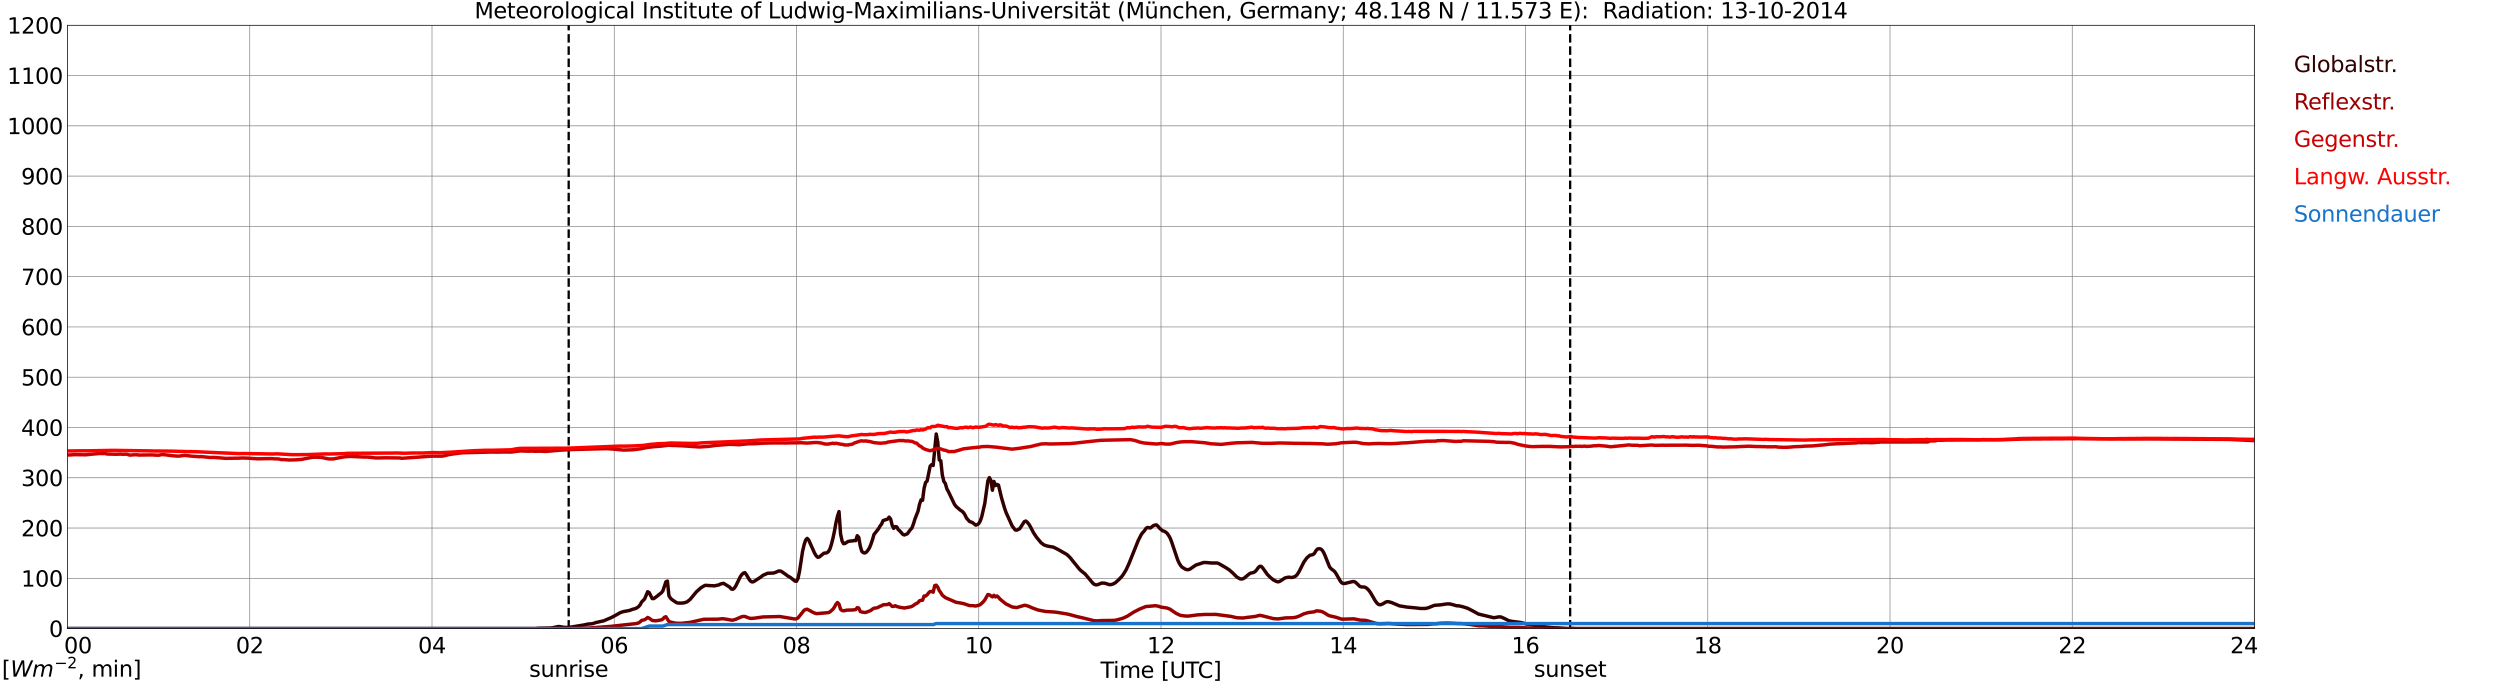 <?xml version="1.0" encoding="utf-8" standalone="no"?>
<!DOCTYPE svg PUBLIC "-//W3C//DTD SVG 1.1//EN"
  "http://www.w3.org/Graphics/SVG/1.1/DTD/svg11.dtd">
<svg xmlns:xlink="http://www.w3.org/1999/xlink" width="1085.4pt" height="296.64pt" viewBox="0 0 1085.4 296.64" xmlns="http://www.w3.org/2000/svg" version="1.1">
 <defs>
  <style type="text/css">*{stroke-linejoin: round; stroke-linecap: butt}</style>
 </defs>
 <g id="figure_1">
  <g id="patch_1">
   <path d="M 0 296.64 
L 1085.4 296.64 
L 1085.4 0 
L 0 0 
z
" style="fill: #ffffff"/>
  </g>
  <g id="axes_1">
   <g id="patch_2">
    <path d="M 29.306 272.909 
L 978.814 272.909 
L 978.814 10.976 
L 29.306 10.976 
z
" style="fill: #ffffff"/>
   </g>
   <g id="patch_3">
    <path d="M 978.814 272.909 
L 978.814 272.909 
L 978.814 10.976 
L 978.814 10.976 
z
" clip-path="url(#p8c33d4fb58)" style="fill: #d3d3d3; opacity: 0.25; stroke: #d3d3d3; stroke-linejoin: miter"/>
   </g>
   <g id="matplotlib.axis_1">
    <g id="xtick_1">
     <g id="line2d_1">
      <path d="M 29.306 272.909 
L 29.306 10.976 
" clip-path="url(#p8c33d4fb58)" style="fill: none; stroke: #808080; stroke-width: 0.3; stroke-linecap: square"/>
     </g>
     <g id="line2d_2"/>
     <g id="text_1">
      <!--    00 -->
      <g transform="translate(18.733 283.627) scale(0.095 -0.095)">
       <defs>
        <path id="DejaVuSans-20" transform="scale(0.016)"/>
        <path id="DejaVuSans-30" d="M 2034 4250 
Q 1547 4250 1301 3770 
Q 1056 3291 1056 2328 
Q 1056 1369 1301 889 
Q 1547 409 2034 409 
Q 2525 409 2770 889 
Q 3016 1369 3016 2328 
Q 3016 3291 2770 3770 
Q 2525 4250 2034 4250 
z
M 2034 4750 
Q 2819 4750 3233 4129 
Q 3647 3509 3647 2328 
Q 3647 1150 3233 529 
Q 2819 -91 2034 -91 
Q 1250 -91 836 529 
Q 422 1150 422 2328 
Q 422 3509 836 4129 
Q 1250 4750 2034 4750 
z
" transform="scale(0.016)"/>
       </defs>
       <use xlink:href="#DejaVuSans-20"/>
       <use xlink:href="#DejaVuSans-20" transform="translate(31.787 0)"/>
       <use xlink:href="#DejaVuSans-20" transform="translate(63.574 0)"/>
       <use xlink:href="#DejaVuSans-30" transform="translate(95.361 0)"/>
       <use xlink:href="#DejaVuSans-30" transform="translate(158.984 0)"/>
      </g>
     </g>
    </g>
    <g id="xtick_2">
     <g id="line2d_3">
      <path d="M 108.431 272.909 
L 108.431 10.976 
" clip-path="url(#p8c33d4fb58)" style="fill: none; stroke: #808080; stroke-width: 0.3; stroke-linecap: square"/>
     </g>
     <g id="line2d_4"/>
     <g id="text_2">
      <!-- 02 -->
      <g transform="translate(102.387 283.627) scale(0.095 -0.095)">
       <defs>
        <path id="DejaVuSans-32" d="M 1228 531 
L 3431 531 
L 3431 0 
L 469 0 
L 469 531 
Q 828 903 1448 1529 
Q 2069 2156 2228 2338 
Q 2531 2678 2651 2914 
Q 2772 3150 2772 3378 
Q 2772 3750 2511 3984 
Q 2250 4219 1831 4219 
Q 1534 4219 1204 4116 
Q 875 4013 500 3803 
L 500 4441 
Q 881 4594 1212 4672 
Q 1544 4750 1819 4750 
Q 2544 4750 2975 4387 
Q 3406 4025 3406 3419 
Q 3406 3131 3298 2873 
Q 3191 2616 2906 2266 
Q 2828 2175 2409 1742 
Q 1991 1309 1228 531 
z
" transform="scale(0.016)"/>
       </defs>
       <use xlink:href="#DejaVuSans-30"/>
       <use xlink:href="#DejaVuSans-32" transform="translate(63.623 0)"/>
      </g>
     </g>
    </g>
    <g id="xtick_3">
     <g id="line2d_5">
      <path d="M 187.557 272.909 
L 187.557 10.976 
" clip-path="url(#p8c33d4fb58)" style="fill: none; stroke: #808080; stroke-width: 0.3; stroke-linecap: square"/>
     </g>
     <g id="line2d_6"/>
     <g id="text_3">
      <!-- 04 -->
      <g transform="translate(181.513 283.627) scale(0.095 -0.095)">
       <defs>
        <path id="DejaVuSans-34" d="M 2419 4116 
L 825 1625 
L 2419 1625 
L 2419 4116 
z
M 2253 4666 
L 3047 4666 
L 3047 1625 
L 3713 1625 
L 3713 1100 
L 3047 1100 
L 3047 0 
L 2419 0 
L 2419 1100 
L 313 1100 
L 313 1709 
L 2253 4666 
z
" transform="scale(0.016)"/>
       </defs>
       <use xlink:href="#DejaVuSans-30"/>
       <use xlink:href="#DejaVuSans-34" transform="translate(63.623 0)"/>
      </g>
     </g>
    </g>
    <g id="xtick_4">
     <g id="line2d_7">
      <path d="M 266.683 272.909 
L 266.683 10.976 
" clip-path="url(#p8c33d4fb58)" style="fill: none; stroke: #808080; stroke-width: 0.3; stroke-linecap: square"/>
     </g>
     <g id="line2d_8"/>
     <g id="text_4">
      <!-- 06 -->
      <g transform="translate(260.638 283.627) scale(0.095 -0.095)">
       <defs>
        <path id="DejaVuSans-36" d="M 2113 2584 
Q 1688 2584 1439 2293 
Q 1191 2003 1191 1497 
Q 1191 994 1439 701 
Q 1688 409 2113 409 
Q 2538 409 2786 701 
Q 3034 994 3034 1497 
Q 3034 2003 2786 2293 
Q 2538 2584 2113 2584 
z
M 3366 4563 
L 3366 3988 
Q 3128 4100 2886 4159 
Q 2644 4219 2406 4219 
Q 1781 4219 1451 3797 
Q 1122 3375 1075 2522 
Q 1259 2794 1537 2939 
Q 1816 3084 2150 3084 
Q 2853 3084 3261 2657 
Q 3669 2231 3669 1497 
Q 3669 778 3244 343 
Q 2819 -91 2113 -91 
Q 1303 -91 875 529 
Q 447 1150 447 2328 
Q 447 3434 972 4092 
Q 1497 4750 2381 4750 
Q 2619 4750 2861 4703 
Q 3103 4656 3366 4563 
z
" transform="scale(0.016)"/>
       </defs>
       <use xlink:href="#DejaVuSans-30"/>
       <use xlink:href="#DejaVuSans-36" transform="translate(63.623 0)"/>
      </g>
     </g>
    </g>
    <g id="xtick_5">
     <g id="line2d_9">
      <path d="M 345.808 272.909 
L 345.808 10.976 
" clip-path="url(#p8c33d4fb58)" style="fill: none; stroke: #808080; stroke-width: 0.3; stroke-linecap: square"/>
     </g>
     <g id="line2d_10"/>
     <g id="text_5">
      <!-- 08 -->
      <g transform="translate(339.764 283.627) scale(0.095 -0.095)">
       <defs>
        <path id="DejaVuSans-38" d="M 2034 2216 
Q 1584 2216 1326 1975 
Q 1069 1734 1069 1313 
Q 1069 891 1326 650 
Q 1584 409 2034 409 
Q 2484 409 2743 651 
Q 3003 894 3003 1313 
Q 3003 1734 2745 1975 
Q 2488 2216 2034 2216 
z
M 1403 2484 
Q 997 2584 770 2862 
Q 544 3141 544 3541 
Q 544 4100 942 4425 
Q 1341 4750 2034 4750 
Q 2731 4750 3128 4425 
Q 3525 4100 3525 3541 
Q 3525 3141 3298 2862 
Q 3072 2584 2669 2484 
Q 3125 2378 3379 2068 
Q 3634 1759 3634 1313 
Q 3634 634 3220 271 
Q 2806 -91 2034 -91 
Q 1263 -91 848 271 
Q 434 634 434 1313 
Q 434 1759 690 2068 
Q 947 2378 1403 2484 
z
M 1172 3481 
Q 1172 3119 1398 2916 
Q 1625 2713 2034 2713 
Q 2441 2713 2670 2916 
Q 2900 3119 2900 3481 
Q 2900 3844 2670 4047 
Q 2441 4250 2034 4250 
Q 1625 4250 1398 4047 
Q 1172 3844 1172 3481 
z
" transform="scale(0.016)"/>
       </defs>
       <use xlink:href="#DejaVuSans-30"/>
       <use xlink:href="#DejaVuSans-38" transform="translate(63.623 0)"/>
      </g>
     </g>
    </g>
    <g id="xtick_6">
     <g id="line2d_11">
      <path d="M 424.934 272.909 
L 424.934 10.976 
" clip-path="url(#p8c33d4fb58)" style="fill: none; stroke: #808080; stroke-width: 0.3; stroke-linecap: square"/>
     </g>
     <g id="line2d_12"/>
     <g id="text_6">
      <!-- 10 -->
      <g transform="translate(418.89 283.627) scale(0.095 -0.095)">
       <defs>
        <path id="DejaVuSans-31" d="M 794 531 
L 1825 531 
L 1825 4091 
L 703 3866 
L 703 4441 
L 1819 4666 
L 2450 4666 
L 2450 531 
L 3481 531 
L 3481 0 
L 794 0 
L 794 531 
z
" transform="scale(0.016)"/>
       </defs>
       <use xlink:href="#DejaVuSans-31"/>
       <use xlink:href="#DejaVuSans-30" transform="translate(63.623 0)"/>
      </g>
     </g>
    </g>
    <g id="xtick_7">
     <g id="line2d_13">
      <path d="M 504.06 272.909 
L 504.06 10.976 
" clip-path="url(#p8c33d4fb58)" style="fill: none; stroke: #808080; stroke-width: 0.3; stroke-linecap: square"/>
     </g>
     <g id="line2d_14"/>
     <g id="text_7">
      <!-- 12 -->
      <g transform="translate(498.015 283.627) scale(0.095 -0.095)">
       <use xlink:href="#DejaVuSans-31"/>
       <use xlink:href="#DejaVuSans-32" transform="translate(63.623 0)"/>
      </g>
     </g>
    </g>
    <g id="xtick_8">
     <g id="line2d_15">
      <path d="M 583.185 272.909 
L 583.185 10.976 
" clip-path="url(#p8c33d4fb58)" style="fill: none; stroke: #808080; stroke-width: 0.3; stroke-linecap: square"/>
     </g>
     <g id="line2d_16"/>
     <g id="text_8">
      <!-- 14 -->
      <g transform="translate(577.141 283.627) scale(0.095 -0.095)">
       <use xlink:href="#DejaVuSans-31"/>
       <use xlink:href="#DejaVuSans-34" transform="translate(63.623 0)"/>
      </g>
     </g>
    </g>
    <g id="xtick_9">
     <g id="line2d_17">
      <path d="M 662.311 272.909 
L 662.311 10.976 
" clip-path="url(#p8c33d4fb58)" style="fill: none; stroke: #808080; stroke-width: 0.3; stroke-linecap: square"/>
     </g>
     <g id="line2d_18"/>
     <g id="text_9">
      <!-- 16 -->
      <g transform="translate(656.267 283.627) scale(0.095 -0.095)">
       <use xlink:href="#DejaVuSans-31"/>
       <use xlink:href="#DejaVuSans-36" transform="translate(63.623 0)"/>
      </g>
     </g>
    </g>
    <g id="xtick_10">
     <g id="line2d_19">
      <path d="M 741.437 272.909 
L 741.437 10.976 
" clip-path="url(#p8c33d4fb58)" style="fill: none; stroke: #808080; stroke-width: 0.3; stroke-linecap: square"/>
     </g>
     <g id="line2d_20"/>
     <g id="text_10">
      <!-- 18 -->
      <g transform="translate(735.392 283.627) scale(0.095 -0.095)">
       <use xlink:href="#DejaVuSans-31"/>
       <use xlink:href="#DejaVuSans-38" transform="translate(63.623 0)"/>
      </g>
     </g>
    </g>
    <g id="xtick_11">
     <g id="line2d_21">
      <path d="M 820.562 272.909 
L 820.562 10.976 
" clip-path="url(#p8c33d4fb58)" style="fill: none; stroke: #808080; stroke-width: 0.3; stroke-linecap: square"/>
     </g>
     <g id="line2d_22"/>
     <g id="text_11">
      <!-- 20 -->
      <g transform="translate(814.518 283.627) scale(0.095 -0.095)">
       <use xlink:href="#DejaVuSans-32"/>
       <use xlink:href="#DejaVuSans-30" transform="translate(63.623 0)"/>
      </g>
     </g>
    </g>
    <g id="xtick_12">
     <g id="line2d_23">
      <path d="M 899.688 272.909 
L 899.688 10.976 
" clip-path="url(#p8c33d4fb58)" style="fill: none; stroke: #808080; stroke-width: 0.3; stroke-linecap: square"/>
     </g>
     <g id="line2d_24"/>
     <g id="text_12">
      <!-- 22 -->
      <g transform="translate(893.644 283.627) scale(0.095 -0.095)">
       <use xlink:href="#DejaVuSans-32"/>
       <use xlink:href="#DejaVuSans-32" transform="translate(63.623 0)"/>
      </g>
     </g>
    </g>
    <g id="xtick_13">
     <g id="line2d_25">
      <path d="M 978.814 272.909 
L 978.814 10.976 
" clip-path="url(#p8c33d4fb58)" style="fill: none; stroke: #808080; stroke-width: 0.3; stroke-linecap: square"/>
     </g>
     <g id="line2d_26"/>
     <g id="text_13">
      <!-- 24    -->
      <g transform="translate(968.241 283.627) scale(0.095 -0.095)">
       <use xlink:href="#DejaVuSans-32"/>
       <use xlink:href="#DejaVuSans-34" transform="translate(63.623 0)"/>
       <use xlink:href="#DejaVuSans-20" transform="translate(127.246 0)"/>
       <use xlink:href="#DejaVuSans-20" transform="translate(159.033 0)"/>
       <use xlink:href="#DejaVuSans-20" transform="translate(190.82 0)"/>
      </g>
     </g>
    </g>
    <g id="text_14">
     <!-- Time [UTC] -->
     <g transform="translate(477.806 294.322) scale(0.095 -0.095)">
      <defs>
       <path id="DejaVuSans-54" d="M -19 4666 
L 3928 4666 
L 3928 4134 
L 2272 4134 
L 2272 0 
L 1638 0 
L 1638 4134 
L -19 4134 
L -19 4666 
z
" transform="scale(0.016)"/>
       <path id="DejaVuSans-69" d="M 603 3500 
L 1178 3500 
L 1178 0 
L 603 0 
L 603 3500 
z
M 603 4863 
L 1178 4863 
L 1178 4134 
L 603 4134 
L 603 4863 
z
" transform="scale(0.016)"/>
       <path id="DejaVuSans-6d" d="M 3328 2828 
Q 3544 3216 3844 3400 
Q 4144 3584 4550 3584 
Q 5097 3584 5394 3201 
Q 5691 2819 5691 2113 
L 5691 0 
L 5113 0 
L 5113 2094 
Q 5113 2597 4934 2840 
Q 4756 3084 4391 3084 
Q 3944 3084 3684 2787 
Q 3425 2491 3425 1978 
L 3425 0 
L 2847 0 
L 2847 2094 
Q 2847 2600 2669 2842 
Q 2491 3084 2119 3084 
Q 1678 3084 1418 2786 
Q 1159 2488 1159 1978 
L 1159 0 
L 581 0 
L 581 3500 
L 1159 3500 
L 1159 2956 
Q 1356 3278 1631 3431 
Q 1906 3584 2284 3584 
Q 2666 3584 2933 3390 
Q 3200 3197 3328 2828 
z
" transform="scale(0.016)"/>
       <path id="DejaVuSans-65" d="M 3597 1894 
L 3597 1613 
L 953 1613 
Q 991 1019 1311 708 
Q 1631 397 2203 397 
Q 2534 397 2845 478 
Q 3156 559 3463 722 
L 3463 178 
Q 3153 47 2828 -22 
Q 2503 -91 2169 -91 
Q 1331 -91 842 396 
Q 353 884 353 1716 
Q 353 2575 817 3079 
Q 1281 3584 2069 3584 
Q 2775 3584 3186 3129 
Q 3597 2675 3597 1894 
z
M 3022 2063 
Q 3016 2534 2758 2815 
Q 2500 3097 2075 3097 
Q 1594 3097 1305 2825 
Q 1016 2553 972 2059 
L 3022 2063 
z
" transform="scale(0.016)"/>
       <path id="DejaVuSans-5b" d="M 550 4863 
L 1875 4863 
L 1875 4416 
L 1125 4416 
L 1125 -397 
L 1875 -397 
L 1875 -844 
L 550 -844 
L 550 4863 
z
" transform="scale(0.016)"/>
       <path id="DejaVuSans-55" d="M 556 4666 
L 1191 4666 
L 1191 1831 
Q 1191 1081 1462 751 
Q 1734 422 2344 422 
Q 2950 422 3222 751 
Q 3494 1081 3494 1831 
L 3494 4666 
L 4128 4666 
L 4128 1753 
Q 4128 841 3676 375 
Q 3225 -91 2344 -91 
Q 1459 -91 1007 375 
Q 556 841 556 1753 
L 556 4666 
z
" transform="scale(0.016)"/>
       <path id="DejaVuSans-43" d="M 4122 4306 
L 4122 3641 
Q 3803 3938 3442 4084 
Q 3081 4231 2675 4231 
Q 1875 4231 1450 3742 
Q 1025 3253 1025 2328 
Q 1025 1406 1450 917 
Q 1875 428 2675 428 
Q 3081 428 3442 575 
Q 3803 722 4122 1019 
L 4122 359 
Q 3791 134 3420 21 
Q 3050 -91 2638 -91 
Q 1578 -91 968 557 
Q 359 1206 359 2328 
Q 359 3453 968 4101 
Q 1578 4750 2638 4750 
Q 3056 4750 3426 4639 
Q 3797 4528 4122 4306 
z
" transform="scale(0.016)"/>
       <path id="DejaVuSans-5d" d="M 1947 4863 
L 1947 -844 
L 622 -844 
L 622 -397 
L 1369 -397 
L 1369 4416 
L 622 4416 
L 622 4863 
L 1947 4863 
z
" transform="scale(0.016)"/>
      </defs>
      <use xlink:href="#DejaVuSans-54"/>
      <use xlink:href="#DejaVuSans-69" transform="translate(57.959 0)"/>
      <use xlink:href="#DejaVuSans-6d" transform="translate(85.742 0)"/>
      <use xlink:href="#DejaVuSans-65" transform="translate(183.154 0)"/>
      <use xlink:href="#DejaVuSans-20" transform="translate(244.678 0)"/>
      <use xlink:href="#DejaVuSans-5b" transform="translate(276.465 0)"/>
      <use xlink:href="#DejaVuSans-55" transform="translate(315.479 0)"/>
      <use xlink:href="#DejaVuSans-54" transform="translate(388.672 0)"/>
      <use xlink:href="#DejaVuSans-43" transform="translate(443.881 0)"/>
      <use xlink:href="#DejaVuSans-5d" transform="translate(513.705 0)"/>
     </g>
    </g>
   </g>
   <g id="matplotlib.axis_2">
    <g id="ytick_1">
     <g id="line2d_27">
      <path d="M 29.306 272.909 
L 978.814 272.909 
" clip-path="url(#p8c33d4fb58)" style="fill: none; stroke: #808080; stroke-width: 0.3; stroke-linecap: square"/>
     </g>
     <g id="line2d_28"/>
     <g id="text_15">
      <!-- 0 -->
      <g transform="translate(21.261 276.518) scale(0.095 -0.095)">
       <use xlink:href="#DejaVuSans-30"/>
      </g>
     </g>
    </g>
    <g id="ytick_2">
     <g id="line2d_29">
      <path d="M 29.306 251.081 
L 978.814 251.081 
" clip-path="url(#p8c33d4fb58)" style="fill: none; stroke: #808080; stroke-width: 0.3; stroke-linecap: square"/>
     </g>
     <g id="line2d_30"/>
     <g id="text_16">
      <!-- 100 -->
      <g transform="translate(9.173 254.69) scale(0.095 -0.095)">
       <use xlink:href="#DejaVuSans-31"/>
       <use xlink:href="#DejaVuSans-30" transform="translate(63.623 0)"/>
       <use xlink:href="#DejaVuSans-30" transform="translate(127.246 0)"/>
      </g>
     </g>
    </g>
    <g id="ytick_3">
     <g id="line2d_31">
      <path d="M 29.306 229.253 
L 978.814 229.253 
" clip-path="url(#p8c33d4fb58)" style="fill: none; stroke: #808080; stroke-width: 0.3; stroke-linecap: square"/>
     </g>
     <g id="line2d_32"/>
     <g id="text_17">
      <!-- 200 -->
      <g transform="translate(9.173 232.863) scale(0.095 -0.095)">
       <use xlink:href="#DejaVuSans-32"/>
       <use xlink:href="#DejaVuSans-30" transform="translate(63.623 0)"/>
       <use xlink:href="#DejaVuSans-30" transform="translate(127.246 0)"/>
      </g>
     </g>
    </g>
    <g id="ytick_4">
     <g id="line2d_33">
      <path d="M 29.306 207.426 
L 978.814 207.426 
" clip-path="url(#p8c33d4fb58)" style="fill: none; stroke: #808080; stroke-width: 0.3; stroke-linecap: square"/>
     </g>
     <g id="line2d_34"/>
     <g id="text_18">
      <!-- 300 -->
      <g transform="translate(9.173 211.035) scale(0.095 -0.095)">
       <defs>
        <path id="DejaVuSans-33" d="M 2597 2516 
Q 3050 2419 3304 2112 
Q 3559 1806 3559 1356 
Q 3559 666 3084 287 
Q 2609 -91 1734 -91 
Q 1441 -91 1130 -33 
Q 819 25 488 141 
L 488 750 
Q 750 597 1062 519 
Q 1375 441 1716 441 
Q 2309 441 2620 675 
Q 2931 909 2931 1356 
Q 2931 1769 2642 2001 
Q 2353 2234 1838 2234 
L 1294 2234 
L 1294 2753 
L 1863 2753 
Q 2328 2753 2575 2939 
Q 2822 3125 2822 3475 
Q 2822 3834 2567 4026 
Q 2313 4219 1838 4219 
Q 1578 4219 1281 4162 
Q 984 4106 628 3988 
L 628 4550 
Q 988 4650 1302 4700 
Q 1616 4750 1894 4750 
Q 2613 4750 3031 4423 
Q 3450 4097 3450 3541 
Q 3450 3153 3228 2886 
Q 3006 2619 2597 2516 
z
" transform="scale(0.016)"/>
       </defs>
       <use xlink:href="#DejaVuSans-33"/>
       <use xlink:href="#DejaVuSans-30" transform="translate(63.623 0)"/>
       <use xlink:href="#DejaVuSans-30" transform="translate(127.246 0)"/>
      </g>
     </g>
    </g>
    <g id="ytick_5">
     <g id="line2d_35">
      <path d="M 29.306 185.598 
L 978.814 185.598 
" clip-path="url(#p8c33d4fb58)" style="fill: none; stroke: #808080; stroke-width: 0.3; stroke-linecap: square"/>
     </g>
     <g id="line2d_36"/>
     <g id="text_19">
      <!-- 400 -->
      <g transform="translate(9.173 189.207) scale(0.095 -0.095)">
       <use xlink:href="#DejaVuSans-34"/>
       <use xlink:href="#DejaVuSans-30" transform="translate(63.623 0)"/>
       <use xlink:href="#DejaVuSans-30" transform="translate(127.246 0)"/>
      </g>
     </g>
    </g>
    <g id="ytick_6">
     <g id="line2d_37">
      <path d="M 29.306 163.77 
L 978.814 163.77 
" clip-path="url(#p8c33d4fb58)" style="fill: none; stroke: #808080; stroke-width: 0.3; stroke-linecap: square"/>
     </g>
     <g id="line2d_38"/>
     <g id="text_20">
      <!-- 500 -->
      <g transform="translate(9.173 167.379) scale(0.095 -0.095)">
       <defs>
        <path id="DejaVuSans-35" d="M 691 4666 
L 3169 4666 
L 3169 4134 
L 1269 4134 
L 1269 2991 
Q 1406 3038 1543 3061 
Q 1681 3084 1819 3084 
Q 2600 3084 3056 2656 
Q 3513 2228 3513 1497 
Q 3513 744 3044 326 
Q 2575 -91 1722 -91 
Q 1428 -91 1123 -41 
Q 819 9 494 109 
L 494 744 
Q 775 591 1075 516 
Q 1375 441 1709 441 
Q 2250 441 2565 725 
Q 2881 1009 2881 1497 
Q 2881 1984 2565 2268 
Q 2250 2553 1709 2553 
Q 1456 2553 1204 2497 
Q 953 2441 691 2322 
L 691 4666 
z
" transform="scale(0.016)"/>
       </defs>
       <use xlink:href="#DejaVuSans-35"/>
       <use xlink:href="#DejaVuSans-30" transform="translate(63.623 0)"/>
       <use xlink:href="#DejaVuSans-30" transform="translate(127.246 0)"/>
      </g>
     </g>
    </g>
    <g id="ytick_7">
     <g id="line2d_39">
      <path d="M 29.306 141.942 
L 978.814 141.942 
" clip-path="url(#p8c33d4fb58)" style="fill: none; stroke: #808080; stroke-width: 0.3; stroke-linecap: square"/>
     </g>
     <g id="line2d_40"/>
     <g id="text_21">
      <!-- 600 -->
      <g transform="translate(9.173 145.551) scale(0.095 -0.095)">
       <use xlink:href="#DejaVuSans-36"/>
       <use xlink:href="#DejaVuSans-30" transform="translate(63.623 0)"/>
       <use xlink:href="#DejaVuSans-30" transform="translate(127.246 0)"/>
      </g>
     </g>
    </g>
    <g id="ytick_8">
     <g id="line2d_41">
      <path d="M 29.306 120.114 
L 978.814 120.114 
" clip-path="url(#p8c33d4fb58)" style="fill: none; stroke: #808080; stroke-width: 0.3; stroke-linecap: square"/>
     </g>
     <g id="line2d_42"/>
     <g id="text_22">
      <!-- 700 -->
      <g transform="translate(9.173 123.724) scale(0.095 -0.095)">
       <defs>
        <path id="DejaVuSans-37" d="M 525 4666 
L 3525 4666 
L 3525 4397 
L 1831 0 
L 1172 0 
L 2766 4134 
L 525 4134 
L 525 4666 
z
" transform="scale(0.016)"/>
       </defs>
       <use xlink:href="#DejaVuSans-37"/>
       <use xlink:href="#DejaVuSans-30" transform="translate(63.623 0)"/>
       <use xlink:href="#DejaVuSans-30" transform="translate(127.246 0)"/>
      </g>
     </g>
    </g>
    <g id="ytick_9">
     <g id="line2d_43">
      <path d="M 29.306 98.287 
L 978.814 98.287 
" clip-path="url(#p8c33d4fb58)" style="fill: none; stroke: #808080; stroke-width: 0.3; stroke-linecap: square"/>
     </g>
     <g id="line2d_44"/>
     <g id="text_23">
      <!-- 800 -->
      <g transform="translate(9.173 101.896) scale(0.095 -0.095)">
       <use xlink:href="#DejaVuSans-38"/>
       <use xlink:href="#DejaVuSans-30" transform="translate(63.623 0)"/>
       <use xlink:href="#DejaVuSans-30" transform="translate(127.246 0)"/>
      </g>
     </g>
    </g>
    <g id="ytick_10">
     <g id="line2d_45">
      <path d="M 29.306 76.459 
L 978.814 76.459 
" clip-path="url(#p8c33d4fb58)" style="fill: none; stroke: #808080; stroke-width: 0.3; stroke-linecap: square"/>
     </g>
     <g id="line2d_46"/>
     <g id="text_24">
      <!-- 900 -->
      <g transform="translate(9.173 80.068) scale(0.095 -0.095)">
       <defs>
        <path id="DejaVuSans-39" d="M 703 97 
L 703 672 
Q 941 559 1184 500 
Q 1428 441 1663 441 
Q 2288 441 2617 861 
Q 2947 1281 2994 2138 
Q 2813 1869 2534 1725 
Q 2256 1581 1919 1581 
Q 1219 1581 811 2004 
Q 403 2428 403 3163 
Q 403 3881 828 4315 
Q 1253 4750 1959 4750 
Q 2769 4750 3195 4129 
Q 3622 3509 3622 2328 
Q 3622 1225 3098 567 
Q 2575 -91 1691 -91 
Q 1453 -91 1209 -44 
Q 966 3 703 97 
z
M 1959 2075 
Q 2384 2075 2632 2365 
Q 2881 2656 2881 3163 
Q 2881 3666 2632 3958 
Q 2384 4250 1959 4250 
Q 1534 4250 1286 3958 
Q 1038 3666 1038 3163 
Q 1038 2656 1286 2365 
Q 1534 2075 1959 2075 
z
" transform="scale(0.016)"/>
       </defs>
       <use xlink:href="#DejaVuSans-39"/>
       <use xlink:href="#DejaVuSans-30" transform="translate(63.623 0)"/>
       <use xlink:href="#DejaVuSans-30" transform="translate(127.246 0)"/>
      </g>
     </g>
    </g>
    <g id="ytick_11">
     <g id="line2d_47">
      <path d="M 29.306 54.631 
L 978.814 54.631 
" clip-path="url(#p8c33d4fb58)" style="fill: none; stroke: #808080; stroke-width: 0.3; stroke-linecap: square"/>
     </g>
     <g id="line2d_48"/>
     <g id="text_25">
      <!-- 1000 -->
      <g transform="translate(3.128 58.24) scale(0.095 -0.095)">
       <use xlink:href="#DejaVuSans-31"/>
       <use xlink:href="#DejaVuSans-30" transform="translate(63.623 0)"/>
       <use xlink:href="#DejaVuSans-30" transform="translate(127.246 0)"/>
       <use xlink:href="#DejaVuSans-30" transform="translate(190.869 0)"/>
      </g>
     </g>
    </g>
    <g id="ytick_12">
     <g id="line2d_49">
      <path d="M 29.306 32.803 
L 978.814 32.803 
" clip-path="url(#p8c33d4fb58)" style="fill: none; stroke: #808080; stroke-width: 0.3; stroke-linecap: square"/>
     </g>
     <g id="line2d_50"/>
     <g id="text_26">
      <!-- 1100 -->
      <g transform="translate(3.128 36.413) scale(0.095 -0.095)">
       <use xlink:href="#DejaVuSans-31"/>
       <use xlink:href="#DejaVuSans-31" transform="translate(63.623 0)"/>
       <use xlink:href="#DejaVuSans-30" transform="translate(127.246 0)"/>
       <use xlink:href="#DejaVuSans-30" transform="translate(190.869 0)"/>
      </g>
     </g>
    </g>
    <g id="ytick_13">
     <g id="line2d_51">
      <path d="M 29.306 10.976 
L 978.814 10.976 
" clip-path="url(#p8c33d4fb58)" style="fill: none; stroke: #808080; stroke-width: 0.3; stroke-linecap: square"/>
     </g>
     <g id="line2d_52"/>
     <g id="text_27">
      <!-- 1200 -->
      <g transform="translate(3.128 14.585) scale(0.095 -0.095)">
       <use xlink:href="#DejaVuSans-31"/>
       <use xlink:href="#DejaVuSans-32" transform="translate(63.623 0)"/>
       <use xlink:href="#DejaVuSans-30" transform="translate(127.246 0)"/>
       <use xlink:href="#DejaVuSans-30" transform="translate(190.869 0)"/>
      </g>
     </g>
    </g>
   </g>
   <g id="line2d_53">
    <path d="M 246.901 272.909 
L 246.901 10.976 
" clip-path="url(#p8c33d4fb58)" style="fill: none; stroke-dasharray: 3.7,1.6; stroke-dashoffset: 0; stroke: #000000"/>
   </g>
   <g id="line2d_54">
    <path d="M 681.697 272.909 
L 681.697 10.976 
" clip-path="url(#p8c33d4fb58)" style="fill: none; stroke-dasharray: 3.7,1.6; stroke-dashoffset: 0; stroke: #000000"/>
   </g>
   <g id="line2d_55">
    <path d="M 29.306 272.909 
L 232.395 272.909 
L 233.714 272.763 
L 238.989 272.662 
L 240.308 272.461 
L 242.286 272.02 
L 242.945 272.04 
L 244.923 272.361 
L 246.242 272.402 
L 248.22 272.202 
L 253.495 271.337 
L 254.814 271.036 
L 255.473 270.914 
L 256.792 270.833 
L 257.451 270.713 
L 258.77 270.272 
L 262.067 269.547 
L 265.364 268.142 
L 267.342 267.096 
L 269.32 265.97 
L 270.639 265.529 
L 273.277 265.046 
L 274.595 264.542 
L 275.914 264.202 
L 276.573 263.859 
L 277.233 263.377 
L 277.892 262.654 
L 278.552 261.388 
L 279.87 260.041 
L 281.189 256.905 
L 281.849 257.287 
L 283.167 259.88 
L 283.827 259.899 
L 285.145 258.956 
L 286.464 257.869 
L 287.124 257.387 
L 287.783 256.564 
L 289.102 252.605 
L 289.761 252.282 
L 290.42 258.633 
L 291.08 259.679 
L 291.739 260.323 
L 293.717 261.648 
L 294.377 261.809 
L 295.696 261.849 
L 297.014 261.729 
L 298.333 261.288 
L 299.652 260.201 
L 300.971 258.614 
L 302.289 257.005 
L 304.267 255.217 
L 305.586 254.412 
L 306.246 254.111 
L 308.224 254.253 
L 309.543 254.312 
L 310.202 254.353 
L 312.18 253.91 
L 312.839 253.528 
L 314.158 253.268 
L 316.796 254.894 
L 317.455 255.68 
L 318.114 255.859 
L 318.774 255.399 
L 319.433 254.434 
L 321.411 250.374 
L 322.071 249.468 
L 322.73 248.826 
L 323.39 248.625 
L 324.049 249.488 
L 325.368 251.721 
L 326.027 252.463 
L 326.686 252.685 
L 327.346 252.443 
L 329.983 250.756 
L 331.302 249.75 
L 333.28 248.885 
L 335.918 248.785 
L 337.236 248.283 
L 337.896 247.94 
L 338.555 247.881 
L 339.215 248.062 
L 341.193 249.429 
L 341.852 249.97 
L 343.171 250.714 
L 344.49 251.76 
L 345.149 252.303 
L 345.808 252.362 
L 346.468 251.138 
L 347.127 248.001 
L 348.446 239.318 
L 349.105 236.544 
L 349.765 234.474 
L 350.424 233.752 
L 351.083 234.413 
L 353.721 240.283 
L 354.38 241.328 
L 355.04 241.95 
L 355.699 241.83 
L 357.677 240.202 
L 358.996 240.001 
L 359.655 239.499 
L 360.315 238.353 
L 360.974 236.323 
L 361.634 233.691 
L 362.293 230.596 
L 362.952 226.918 
L 363.612 224.082 
L 364.271 222.113 
L 364.93 231.761 
L 365.59 234.856 
L 366.249 236.061 
L 366.909 235.922 
L 368.227 235.077 
L 369.546 234.856 
L 370.206 234.837 
L 370.865 234.675 
L 371.524 234.736 
L 372.184 232.584 
L 372.843 233.289 
L 373.502 237.107 
L 374.162 239.379 
L 374.821 239.962 
L 375.481 240.082 
L 376.14 239.7 
L 376.799 238.936 
L 377.459 237.891 
L 378.118 236.304 
L 378.777 234.394 
L 379.437 232.063 
L 381.415 229.57 
L 382.074 228.385 
L 382.734 227.559 
L 383.393 226.012 
L 385.371 225.37 
L 386.031 224.525 
L 386.69 225.37 
L 387.349 228.083 
L 388.009 229.41 
L 388.668 228.625 
L 389.328 228.747 
L 389.987 229.952 
L 390.646 230.476 
L 391.965 232.001 
L 392.624 232.263 
L 393.943 231.761 
L 395.262 229.952 
L 395.921 229.229 
L 396.581 227.459 
L 397.24 225.309 
L 398.559 221.974 
L 399.218 218.957 
L 399.878 217.008 
L 400.537 217.209 
L 401.196 212.044 
L 401.856 209.451 
L 402.515 208.868 
L 403.834 202.396 
L 404.493 201.733 
L 405.153 202.095 
L 406.471 188.427 
L 407.131 191.945 
L 407.79 199.683 
L 408.45 200.024 
L 409.109 206.175 
L 409.768 209.008 
L 410.428 209.914 
L 411.087 212.225 
L 411.746 213.411 
L 414.384 218.937 
L 415.043 219.843 
L 416.362 220.987 
L 417.022 221.55 
L 417.681 221.952 
L 418.34 222.596 
L 419 223.641 
L 419.659 225.008 
L 420.978 226.455 
L 421.637 226.636 
L 422.297 226.957 
L 423.615 227.983 
L 424.275 227.802 
L 424.934 227.3 
L 425.593 226.173 
L 426.253 224.244 
L 427.572 218.475 
L 428.89 208.768 
L 429.55 207.36 
L 430.209 208.587 
L 430.869 212.828 
L 431.528 209.03 
L 432.187 210.818 
L 432.847 210.335 
L 433.506 210.617 
L 434.825 216.163 
L 436.144 220.627 
L 436.803 222.515 
L 439.44 228.365 
L 440.759 230.072 
L 441.419 230.194 
L 442.737 229.53 
L 444.716 226.455 
L 445.375 226.215 
L 446.034 226.756 
L 446.694 227.581 
L 447.353 228.666 
L 448.672 231.218 
L 449.991 233.228 
L 451.969 235.62 
L 453.287 236.605 
L 454.606 237.048 
L 455.925 237.308 
L 457.244 237.509 
L 459.222 238.473 
L 463.178 240.726 
L 464.497 241.972 
L 466.475 244.424 
L 468.453 246.875 
L 469.113 247.58 
L 471.091 249.186 
L 473.069 251.52 
L 474.388 253.107 
L 475.047 253.67 
L 475.706 253.91 
L 476.366 253.91 
L 478.344 253.126 
L 479.663 253.207 
L 481.641 253.829 
L 482.3 253.81 
L 482.96 253.65 
L 483.619 253.369 
L 484.278 252.965 
L 485.597 251.78 
L 486.916 250.433 
L 487.575 249.568 
L 488.894 247.438 
L 490.213 244.544 
L 494.169 234.675 
L 495.488 232.082 
L 496.147 231.198 
L 496.807 230.515 
L 497.466 229.511 
L 498.125 229.007 
L 499.444 229.229 
L 500.763 228.203 
L 501.422 227.963 
L 502.082 227.882 
L 502.741 228.446 
L 503.4 229.288 
L 504.719 230.454 
L 505.379 230.596 
L 506.038 230.978 
L 506.697 231.519 
L 507.357 232.444 
L 508.016 233.59 
L 508.675 235.278 
L 511.313 243.118 
L 511.972 244.524 
L 512.632 245.589 
L 513.291 246.292 
L 514.61 247.097 
L 515.269 247.318 
L 515.929 247.318 
L 516.588 247.117 
L 519.226 245.308 
L 521.204 244.686 
L 522.522 244.223 
L 523.841 244.242 
L 525.819 244.424 
L 528.457 244.443 
L 529.116 244.666 
L 532.413 246.574 
L 533.732 247.458 
L 535.051 248.625 
L 537.029 250.555 
L 538.348 251.297 
L 539.007 251.398 
L 539.666 251.258 
L 540.326 250.876 
L 542.304 249.208 
L 542.963 248.846 
L 544.282 248.523 
L 544.941 248.143 
L 545.601 247.399 
L 546.26 246.473 
L 546.919 245.871 
L 547.579 245.89 
L 548.238 246.595 
L 550.216 249.387 
L 551.535 250.695 
L 552.854 251.78 
L 554.173 252.443 
L 554.832 252.624 
L 555.491 252.463 
L 556.81 251.659 
L 557.47 251.157 
L 558.129 250.834 
L 559.448 250.575 
L 560.766 250.734 
L 561.426 250.614 
L 562.085 250.352 
L 562.745 249.97 
L 563.404 249.127 
L 564.063 248.062 
L 566.042 244.103 
L 567.36 242.232 
L 568.679 241.088 
L 569.998 240.807 
L 570.657 240.244 
L 571.317 239.117 
L 571.976 238.373 
L 572.635 238.214 
L 573.295 238.314 
L 573.954 238.755 
L 574.613 239.761 
L 575.273 241.189 
L 577.251 246.152 
L 577.91 246.916 
L 579.229 247.92 
L 579.889 248.745 
L 581.207 251.057 
L 581.867 252.223 
L 582.526 253.046 
L 583.185 253.327 
L 583.845 253.327 
L 587.142 252.524 
L 587.801 252.482 
L 588.46 252.744 
L 590.439 254.635 
L 591.098 254.816 
L 592.417 254.875 
L 593.076 255.176 
L 593.736 255.719 
L 594.395 256.442 
L 595.054 257.348 
L 597.032 260.764 
L 597.692 261.689 
L 598.351 262.331 
L 599.011 262.573 
L 599.67 262.453 
L 600.329 262.191 
L 601.648 261.388 
L 602.307 261.207 
L 602.967 261.266 
L 604.286 261.648 
L 607.582 263.036 
L 610.879 263.577 
L 614.176 263.879 
L 616.814 264.182 
L 618.792 264.182 
L 620.111 263.879 
L 622.748 262.813 
L 625.386 262.613 
L 628.023 262.211 
L 629.342 262.191 
L 630.661 262.493 
L 631.98 262.894 
L 632.639 263.036 
L 633.298 263.016 
L 635.276 263.477 
L 637.255 264.121 
L 639.892 265.487 
L 641.87 266.594 
L 648.464 268.181 
L 649.123 268.12 
L 650.442 267.86 
L 651.102 267.799 
L 651.761 267.899 
L 653.08 268.482 
L 655.058 269.488 
L 656.377 269.768 
L 660.333 270.272 
L 663.63 271.136 
L 670.883 272.14 
L 673.521 272.461 
L 674.839 272.562 
L 676.158 272.584 
L 680.774 272.904 
L 682.092 272.909 
L 682.752 272.804 
L 684.071 272.909 
L 978.154 272.909 
L 978.154 272.909 
" clip-path="url(#p8c33d4fb58)" style="fill: none; stroke: #330000; stroke-width: 1.5; stroke-linecap: square"/>
   </g>
   <g id="line2d_56">
    <path d="M 29.306 272.909 
L 247.561 272.909 
L 248.22 272.789 
L 250.198 272.894 
L 256.133 272.612 
L 258.77 272.431 
L 265.364 271.929 
L 274.595 270.903 
L 275.914 270.783 
L 277.233 270.462 
L 277.892 269.999 
L 278.552 269.375 
L 279.87 269.054 
L 280.53 268.633 
L 281.189 268.07 
L 281.849 268.39 
L 283.167 269.375 
L 284.486 269.536 
L 285.805 269.375 
L 287.124 269.115 
L 287.783 268.772 
L 288.442 267.989 
L 289.102 267.768 
L 290.42 269.818 
L 291.739 270.259 
L 292.399 270.34 
L 293.058 270.54 
L 295.696 270.641 
L 299.652 270.2 
L 305.586 268.853 
L 311.521 268.834 
L 313.499 268.633 
L 314.158 268.652 
L 315.477 268.853 
L 316.796 269.093 
L 317.455 269.235 
L 318.114 269.255 
L 319.433 268.873 
L 322.071 267.727 
L 322.73 267.626 
L 323.39 267.646 
L 325.368 268.39 
L 326.027 268.491 
L 327.346 268.41 
L 331.302 267.849 
L 338.555 267.668 
L 344.49 268.652 
L 345.149 268.733 
L 345.808 268.652 
L 346.468 268.27 
L 349.105 264.955 
L 349.765 264.632 
L 350.424 264.492 
L 351.743 265.175 
L 353.062 265.92 
L 354.38 266.422 
L 355.699 266.321 
L 359.655 265.978 
L 360.315 265.677 
L 361.634 264.512 
L 362.293 263.547 
L 362.952 262.32 
L 363.612 261.598 
L 364.271 262.32 
L 364.93 264.512 
L 365.59 265.094 
L 366.249 265.156 
L 366.909 265.094 
L 367.568 264.894 
L 370.206 264.833 
L 371.524 264.651 
L 372.184 263.809 
L 372.843 263.99 
L 373.502 265.496 
L 374.162 265.717 
L 375.481 265.939 
L 376.14 265.797 
L 378.118 265.014 
L 378.777 264.451 
L 379.437 264.069 
L 380.756 263.89 
L 381.415 263.608 
L 382.074 263.204 
L 382.734 263.025 
L 383.393 262.582 
L 385.371 262.462 
L 386.031 262.06 
L 387.349 263.285 
L 388.009 263.285 
L 388.668 262.964 
L 389.328 263.305 
L 390.646 263.667 
L 392.624 263.968 
L 395.262 263.486 
L 395.921 263.246 
L 396.581 262.864 
L 397.24 262.34 
L 397.899 262.039 
L 398.559 261.598 
L 399.218 260.834 
L 399.878 260.633 
L 400.537 260.591 
L 401.196 258.762 
L 401.856 258.784 
L 402.515 258.241 
L 403.175 257.396 
L 403.834 256.813 
L 404.493 256.793 
L 405.153 257.114 
L 405.812 254.242 
L 406.471 254.061 
L 407.131 254.903 
L 407.79 256.392 
L 408.45 257.295 
L 409.109 258.402 
L 410.428 259.467 
L 415.043 261.478 
L 417.022 261.798 
L 418.34 262.06 
L 420.978 262.944 
L 422.297 262.944 
L 423.615 263.104 
L 424.934 262.783 
L 425.593 262.482 
L 426.912 261.275 
L 427.572 260.452 
L 428.89 258.12 
L 429.55 258.26 
L 430.869 259.144 
L 431.528 258.461 
L 432.187 259.144 
L 432.847 258.743 
L 433.506 259.306 
L 434.165 260.089 
L 436.144 261.737 
L 436.803 262.22 
L 439.44 263.527 
L 441.419 263.787 
L 444.716 262.803 
L 445.375 262.844 
L 446.694 263.246 
L 448.012 263.868 
L 450.65 264.833 
L 453.947 265.476 
L 457.244 265.677 
L 458.563 265.797 
L 459.881 265.998 
L 461.2 266.221 
L 462.519 266.441 
L 463.838 266.681 
L 467.794 267.747 
L 469.772 268.19 
L 472.409 268.834 
L 475.047 269.497 
L 476.366 269.556 
L 478.344 269.416 
L 483.619 269.355 
L 484.938 269.135 
L 487.575 268.39 
L 489.553 267.467 
L 492.191 265.758 
L 494.828 264.411 
L 497.466 263.346 
L 500.763 263.064 
L 501.422 262.964 
L 502.741 263.145 
L 504.06 263.586 
L 506.038 263.868 
L 506.697 263.99 
L 508.016 264.492 
L 509.335 265.437 
L 510.654 266.299 
L 511.972 266.943 
L 512.632 267.186 
L 514.61 267.445 
L 515.929 267.487 
L 517.907 267.225 
L 519.885 266.963 
L 523.182 266.762 
L 526.479 266.762 
L 527.797 266.742 
L 534.391 267.607 
L 537.029 268.209 
L 539.666 268.31 
L 541.644 268.028 
L 543.623 267.808 
L 544.941 267.646 
L 546.919 267.144 
L 548.238 267.406 
L 552.854 268.572 
L 554.832 268.711 
L 556.81 268.452 
L 558.129 268.27 
L 561.426 268.19 
L 562.745 267.95 
L 564.063 267.467 
L 566.042 266.522 
L 568.02 265.959 
L 570.657 265.616 
L 571.317 265.276 
L 571.976 265.215 
L 573.295 265.376 
L 573.954 265.538 
L 575.273 266.24 
L 576.592 267.085 
L 577.251 267.367 
L 579.889 267.95 
L 582.526 268.814 
L 584.504 268.772 
L 587.801 268.672 
L 589.779 269.074 
L 590.439 269.216 
L 593.076 269.355 
L 596.373 270.361 
L 597.692 270.722 
L 599.011 270.822 
L 602.967 270.682 
L 607.582 271.023 
L 609.561 271.104 
L 610.879 271.165 
L 620.111 271.104 
L 622.089 270.844 
L 623.408 270.822 
L 625.386 270.582 
L 628.023 270.501 
L 630.661 270.582 
L 632.639 270.702 
L 633.958 270.702 
L 635.936 270.844 
L 638.573 271.165 
L 641.87 271.686 
L 643.189 271.686 
L 645.827 271.828 
L 647.145 271.988 
L 651.102 272.009 
L 652.42 272.13 
L 655.717 272.391 
L 659.014 272.391 
L 660.333 272.45 
L 664.289 272.712 
L 674.18 272.909 
L 978.154 272.909 
L 978.154 272.909 
" clip-path="url(#p8c33d4fb58)" style="fill: none; stroke: #990000; stroke-width: 1.5; stroke-linecap: square"/>
   </g>
   <g id="line2d_57">
    <path d="M 29.306 197.564 
L 29.965 197.485 
L 30.625 197.531 
L 31.943 197.393 
L 37.218 197.457 
L 43.153 196.885 
L 45.79 196.913 
L 46.45 197.123 
L 50.406 197.228 
L 52.384 197.142 
L 53.043 197.234 
L 55.022 197.184 
L 56.34 197.601 
L 58.319 197.439 
L 59.637 197.45 
L 60.297 197.568 
L 64.912 197.509 
L 66.231 197.518 
L 67.55 197.603 
L 68.869 197.642 
L 70.187 197.378 
L 70.847 197.378 
L 72.166 197.507 
L 73.484 197.693 
L 74.803 197.854 
L 77.441 198.046 
L 80.078 197.721 
L 81.397 197.81 
L 82.716 198.002 
L 84.034 198.118 
L 85.353 198.21 
L 86.672 198.299 
L 87.331 198.221 
L 91.288 198.629 
L 92.606 198.572 
L 95.903 198.823 
L 97.881 198.993 
L 103.816 198.911 
L 105.135 198.841 
L 107.772 198.913 
L 110.41 199.116 
L 111.728 199.201 
L 117.663 199.096 
L 119.641 199.223 
L 120.96 199.249 
L 122.278 199.568 
L 122.938 199.52 
L 125.575 199.712 
L 128.213 199.655 
L 130.85 199.465 
L 134.147 198.821 
L 135.466 198.577 
L 136.785 198.487 
L 139.422 198.583 
L 142.719 199.249 
L 144.697 199.242 
L 149.313 198.365 
L 151.951 198.149 
L 157.885 198.428 
L 159.863 198.459 
L 163.16 198.823 
L 164.479 198.814 
L 167.116 198.758 
L 169.754 198.777 
L 173.71 198.821 
L 174.37 198.974 
L 181.623 198.463 
L 183.601 198.319 
L 187.557 198.031 
L 192.173 198.024 
L 193.492 197.736 
L 194.81 197.396 
L 196.788 197.075 
L 200.745 196.581 
L 213.273 196.261 
L 215.91 196.302 
L 219.207 196.232 
L 221.845 196.282 
L 225.801 195.772 
L 229.757 195.907 
L 230.417 195.833 
L 232.395 195.927 
L 234.373 195.879 
L 237.011 195.988 
L 238.989 195.828 
L 242.945 195.479 
L 248.22 195.176 
L 250.858 195.106 
L 263.386 194.787 
L 266.023 194.96 
L 270.639 195.409 
L 274.595 195.289 
L 277.892 194.903 
L 279.87 194.499 
L 281.189 194.248 
L 283.827 193.949 
L 287.124 193.687 
L 290.42 193.27 
L 291.739 193.397 
L 293.058 193.412 
L 297.014 193.606 
L 303.608 194.069 
L 307.564 193.812 
L 310.861 193.366 
L 316.796 192.908 
L 319.433 193.01 
L 320.752 193.1 
L 324.708 192.683 
L 327.346 192.657 
L 331.302 192.417 
L 333.94 192.338 
L 336.577 192.305 
L 339.215 192.299 
L 341.193 192.334 
L 343.171 192.284 
L 346.468 192.251 
L 347.787 192.216 
L 350.424 192.373 
L 353.721 192.129 
L 355.04 192.148 
L 356.359 192.31 
L 358.337 192.792 
L 359.655 192.79 
L 360.974 192.532 
L 361.634 192.434 
L 362.293 192.583 
L 362.952 192.434 
L 364.93 192.838 
L 366.249 193.002 
L 366.909 193.235 
L 367.568 193.148 
L 368.227 193.222 
L 368.887 193.002 
L 369.546 192.958 
L 370.206 192.757 
L 370.865 192.367 
L 373.502 191.461 
L 374.162 191.4 
L 374.821 191.489 
L 376.14 191.435 
L 376.799 191.607 
L 377.459 191.633 
L 379.437 192.174 
L 382.074 192.436 
L 384.712 192.227 
L 385.371 191.945 
L 390.646 191.232 
L 391.306 191.301 
L 391.965 191.242 
L 393.284 191.48 
L 393.943 191.395 
L 395.262 191.576 
L 395.921 191.64 
L 396.581 191.904 
L 397.24 192.297 
L 397.899 192.349 
L 399.218 193.609 
L 399.878 193.829 
L 400.537 194.508 
L 401.856 195.147 
L 403.834 195.704 
L 405.153 195.305 
L 406.471 194.811 
L 407.131 194.615 
L 408.45 194.912 
L 409.768 195.401 
L 410.428 195.494 
L 411.087 195.719 
L 411.746 196.066 
L 414.384 196.029 
L 418.34 194.861 
L 422.297 194.397 
L 425.593 194.078 
L 426.253 193.905 
L 428.89 193.84 
L 430.209 193.943 
L 432.847 194.174 
L 434.825 194.438 
L 436.144 194.582 
L 439.44 195.006 
L 442.737 194.608 
L 444.716 194.281 
L 447.353 193.886 
L 451.969 192.764 
L 453.947 192.659 
L 455.925 192.764 
L 464.497 192.574 
L 467.134 192.345 
L 469.113 192.109 
L 477.685 191.181 
L 480.981 191.085 
L 490.872 190.878 
L 492.191 191.135 
L 493.51 191.467 
L 494.828 191.947 
L 496.807 192.345 
L 502.082 192.783 
L 504.06 192.561 
L 505.379 192.666 
L 506.038 192.81 
L 508.016 192.786 
L 509.335 192.489 
L 510.654 192.155 
L 512.632 191.862 
L 514.61 191.742 
L 517.247 191.747 
L 523.182 192.24 
L 525.819 192.67 
L 529.776 192.906 
L 530.435 192.923 
L 531.754 192.755 
L 534.391 192.452 
L 537.029 192.246 
L 543.623 192.068 
L 548.238 192.484 
L 551.535 192.478 
L 552.854 192.436 
L 555.491 192.316 
L 559.448 192.399 
L 562.085 192.467 
L 569.338 192.548 
L 574.613 192.703 
L 575.932 192.847 
L 577.251 192.829 
L 578.57 192.735 
L 579.889 192.672 
L 582.526 192.222 
L 587.801 191.991 
L 589.12 192.041 
L 590.439 192.297 
L 591.757 192.563 
L 594.395 192.725 
L 595.714 192.622 
L 598.351 192.537 
L 603.626 192.637 
L 606.264 192.522 
L 608.901 192.301 
L 610.879 192.242 
L 619.451 191.557 
L 623.408 191.524 
L 624.067 191.338 
L 626.705 191.266 
L 631.98 191.657 
L 633.298 191.579 
L 633.958 191.633 
L 634.617 191.563 
L 635.276 191.358 
L 646.486 191.613 
L 648.464 191.747 
L 649.783 191.987 
L 653.08 192.059 
L 655.717 192.089 
L 657.695 192.456 
L 659.014 192.932 
L 662.311 193.606 
L 664.289 193.862 
L 665.608 193.912 
L 667.586 193.855 
L 669.564 193.805 
L 672.861 193.812 
L 677.477 194.023 
L 680.774 193.947 
L 681.433 193.964 
L 682.092 193.764 
L 682.752 193.846 
L 684.071 193.761 
L 685.389 193.768 
L 686.049 193.722 
L 686.708 193.816 
L 688.027 193.687 
L 688.686 193.816 
L 690.664 193.711 
L 691.983 193.547 
L 693.302 193.515 
L 693.961 193.403 
L 697.258 193.681 
L 699.236 193.971 
L 705.171 193.392 
L 706.49 193.227 
L 707.149 193.163 
L 708.468 193.303 
L 711.105 193.336 
L 711.765 193.515 
L 717.04 193.205 
L 718.358 193.336 
L 719.677 193.342 
L 722.315 193.27 
L 722.974 193.329 
L 724.293 193.292 
L 732.205 193.268 
L 734.843 193.373 
L 737.48 193.307 
L 740.118 193.493 
L 741.437 193.637 
L 742.096 193.798 
L 742.756 193.748 
L 746.052 194.078 
L 746.712 194.004 
L 748.031 194.115 
L 750.009 194.06 
L 753.965 193.977 
L 755.284 193.884 
L 759.24 193.724 
L 763.196 193.897 
L 763.856 193.851 
L 765.174 193.919 
L 765.834 193.888 
L 767.153 193.984 
L 769.79 193.986 
L 771.109 193.938 
L 771.768 194.106 
L 774.406 194.204 
L 776.384 194.165 
L 779.021 193.947 
L 782.318 193.814 
L 783.637 193.689 
L 786.934 193.598 
L 789.572 193.344 
L 792.209 193.122 
L 794.187 192.853 
L 796.165 192.742 
L 798.143 192.633 
L 800.122 192.57 
L 802.1 192.458 
L 805.397 192.312 
L 806.056 192.29 
L 806.715 192.15 
L 808.034 192.203 
L 810.012 192.12 
L 812.65 192.214 
L 814.628 192.076 
L 816.606 191.908 
L 829.134 191.895 
L 831.772 191.869 
L 837.047 191.882 
L 837.706 191.463 
L 839.025 191.426 
L 840.344 191.393 
L 841.003 191.149 
L 842.981 191.159 
L 844.959 191.033 
L 848.256 191.02 
L 871.994 190.832 
L 875.291 190.719 
L 878.588 190.603 
L 902.985 190.459 
L 925.404 190.579 
L 934.635 190.564 
L 967.604 190.769 
L 976.176 191.199 
L 978.154 191.282 
L 978.154 191.282 
" clip-path="url(#p8c33d4fb58)" style="fill: none; stroke: #cc0000; stroke-width: 1.5; stroke-linecap: square"/>
   </g>
   <g id="line2d_58">
    <path d="M 29.306 195.794 
L 35.9 195.708 
L 38.537 195.715 
L 49.087 195.529 
L 62.275 195.711 
L 64.253 195.737 
L 66.231 195.789 
L 74.144 195.857 
L 80.737 196.047 
L 84.694 196.093 
L 88.65 196.276 
L 91.288 196.398 
L 103.816 196.939 
L 105.135 196.891 
L 107.772 196.922 
L 118.322 197.103 
L 120.3 197.031 
L 126.894 197.404 
L 133.488 197.365 
L 141.4 197.066 
L 142.719 197.118 
L 144.038 197.084 
L 149.313 196.959 
L 150.632 196.819 
L 151.951 196.802 
L 171.073 196.688 
L 172.391 196.66 
L 175.688 196.78 
L 179.645 196.658 
L 183.601 196.669 
L 188.216 196.477 
L 190.854 196.54 
L 195.47 196.33 
L 205.36 195.687 
L 210.635 195.497 
L 214.592 195.464 
L 221.845 195.278 
L 224.482 194.803 
L 225.801 194.665 
L 246.242 194.576 
L 249.539 194.449 
L 269.32 193.667 
L 271.298 193.698 
L 275.255 193.582 
L 279.211 193.382 
L 282.508 192.914 
L 285.805 192.644 
L 288.442 192.565 
L 291.08 192.332 
L 300.311 192.511 
L 302.949 192.449 
L 304.927 192.251 
L 324.049 191.45 
L 330.643 191.007 
L 347.127 190.559 
L 348.446 190.31 
L 353.721 189.776 
L 354.38 189.863 
L 355.699 189.762 
L 357.018 189.789 
L 358.337 189.697 
L 360.315 189.511 
L 364.271 189.223 
L 366.909 189.557 
L 368.227 189.584 
L 369.546 189.28 
L 371.524 189.009 
L 374.162 188.608 
L 374.821 188.734 
L 376.799 188.693 
L 377.459 188.56 
L 379.437 188.617 
L 381.415 188.269 
L 383.393 188.187 
L 384.053 188.182 
L 386.69 187.567 
L 387.349 187.695 
L 388.668 187.663 
L 390.646 187.331 
L 391.306 187.403 
L 392.624 187.313 
L 393.284 187.501 
L 393.943 187.516 
L 395.262 187.196 
L 396.581 186.899 
L 397.24 186.931 
L 397.899 186.683 
L 399.218 186.796 
L 399.878 186.512 
L 400.537 186.711 
L 401.856 186.285 
L 402.515 185.816 
L 403.175 185.683 
L 403.834 185.755 
L 404.493 185.172 
L 405.812 185.152 
L 406.471 185.004 
L 407.131 184.626 
L 410.428 185.264 
L 411.087 185.187 
L 411.746 185.674 
L 412.406 185.593 
L 415.043 185.986 
L 415.703 185.975 
L 417.022 185.689 
L 417.681 185.768 
L 419 185.502 
L 419.659 185.454 
L 420.318 185.689 
L 420.978 185.467 
L 421.637 185.43 
L 422.297 185.713 
L 423.615 185.39 
L 424.934 185.55 
L 427.572 185.135 
L 428.231 184.956 
L 428.89 184.351 
L 429.55 184.181 
L 431.528 184.587 
L 432.187 184.321 
L 433.506 184.685 
L 434.165 184.421 
L 434.825 184.589 
L 435.484 184.934 
L 436.803 184.965 
L 438.122 185.454 
L 438.781 185.617 
L 439.44 185.438 
L 440.1 185.659 
L 441.419 185.508 
L 442.078 185.764 
L 442.737 185.663 
L 443.397 185.692 
L 444.056 185.51 
L 444.716 185.497 
L 446.694 185.233 
L 449.331 185.358 
L 452.628 185.908 
L 453.287 185.794 
L 455.266 185.833 
L 457.903 185.445 
L 459.881 185.82 
L 461.2 185.626 
L 464.497 185.842 
L 465.156 185.757 
L 472.409 186.283 
L 473.069 186.185 
L 474.388 186.178 
L 475.047 186.159 
L 476.366 186.41 
L 477.025 186.322 
L 477.685 186.357 
L 479.663 186.106 
L 480.322 186.187 
L 481.641 186.165 
L 482.96 186.159 
L 488.235 186.078 
L 489.553 185.661 
L 490.213 185.744 
L 490.872 185.694 
L 491.532 185.454 
L 492.191 185.587 
L 494.828 185.314 
L 495.488 185.403 
L 497.466 185.351 
L 498.125 185.056 
L 500.103 185.445 
L 504.06 185.545 
L 506.038 185.072 
L 508.016 185.187 
L 508.675 185.305 
L 509.994 185.096 
L 510.654 185.181 
L 511.972 185.679 
L 513.95 185.65 
L 514.61 185.895 
L 516.588 186.133 
L 518.566 185.895 
L 519.226 185.927 
L 519.885 185.799 
L 521.204 185.936 
L 522.522 185.82 
L 523.841 185.633 
L 526.479 185.814 
L 527.797 185.812 
L 528.457 185.705 
L 529.116 185.761 
L 529.776 185.67 
L 531.094 185.772 
L 531.754 185.7 
L 532.413 185.79 
L 533.732 185.79 
L 537.688 185.947 
L 539.007 185.807 
L 540.326 185.833 
L 543.623 185.454 
L 544.282 185.687 
L 546.919 185.58 
L 547.579 185.639 
L 548.238 185.491 
L 548.898 185.809 
L 549.557 185.916 
L 550.216 185.836 
L 552.195 185.956 
L 552.854 185.906 
L 554.832 186.13 
L 556.81 186.106 
L 558.129 186.174 
L 558.788 186.063 
L 562.745 185.993 
L 564.723 185.851 
L 565.382 185.731 
L 567.36 185.672 
L 568.02 185.596 
L 568.679 185.676 
L 570.657 185.489 
L 571.317 185.652 
L 571.976 185.681 
L 573.295 185.148 
L 573.954 185.31 
L 574.613 185.288 
L 577.251 185.652 
L 578.57 185.679 
L 579.229 185.615 
L 579.889 185.84 
L 581.207 185.999 
L 583.185 186.25 
L 584.504 186.058 
L 586.482 186.058 
L 589.12 185.831 
L 590.439 186.006 
L 593.076 186.085 
L 593.736 185.997 
L 594.395 186.113 
L 595.714 186.15 
L 597.032 186.558 
L 599.67 186.982 
L 600.989 186.975 
L 602.307 187.023 
L 603.626 186.868 
L 605.604 187.056 
L 608.901 187.235 
L 610.22 187.342 
L 612.198 187.333 
L 612.858 187.407 
L 613.517 187.281 
L 633.298 187.318 
L 634.617 187.383 
L 635.276 187.318 
L 636.595 187.407 
L 641.211 187.619 
L 649.783 188.228 
L 650.442 188.123 
L 651.761 188.252 
L 656.377 188.4 
L 657.036 188.213 
L 658.355 188.193 
L 659.014 188.328 
L 659.674 188.121 
L 660.992 188.243 
L 661.652 188.206 
L 663.63 188.376 
L 664.289 188.355 
L 665.608 188.486 
L 666.267 188.357 
L 667.586 188.429 
L 668.905 188.675 
L 670.883 188.582 
L 673.521 189.105 
L 674.839 189.04 
L 675.499 189.057 
L 676.158 189.232 
L 676.817 189.193 
L 677.477 189.439 
L 680.114 189.721 
L 682.092 189.503 
L 682.752 189.725 
L 685.389 189.948 
L 691.983 190.19 
L 693.302 190.158 
L 693.961 190.027 
L 697.258 190.142 
L 699.236 190.313 
L 699.896 190.214 
L 704.511 190.332 
L 705.83 190.21 
L 706.49 190.293 
L 707.149 190.19 
L 709.127 190.251 
L 711.765 190.258 
L 713.743 190.313 
L 715.721 190.241 
L 717.04 189.647 
L 717.699 189.625 
L 718.358 189.797 
L 719.018 189.57 
L 720.337 189.634 
L 722.315 189.531 
L 723.633 189.675 
L 724.293 189.675 
L 724.952 189.808 
L 725.612 189.634 
L 726.271 189.614 
L 728.249 189.867 
L 730.227 189.66 
L 731.546 189.778 
L 732.205 189.712 
L 732.865 189.841 
L 733.524 189.634 
L 734.184 189.59 
L 734.843 189.736 
L 735.502 189.579 
L 736.162 189.76 
L 736.821 189.693 
L 738.14 189.76 
L 741.437 189.699 
L 742.756 189.992 
L 743.415 189.985 
L 744.074 190.142 
L 744.734 190.02 
L 745.393 190.168 
L 747.371 190.212 
L 748.031 190.337 
L 748.69 190.306 
L 750.668 190.526 
L 751.327 190.478 
L 752.646 190.649 
L 753.965 190.681 
L 754.624 190.57 
L 755.943 190.572 
L 757.921 190.511 
L 765.834 190.791 
L 766.493 190.738 
L 768.471 190.839 
L 783.637 191.055 
L 786.275 190.97 
L 817.925 190.823 
L 819.903 190.893 
L 824.519 190.935 
L 827.156 190.994 
L 829.794 190.943 
L 833.75 190.884 
L 835.728 190.9 
L 836.388 190.767 
L 837.706 190.88 
L 850.235 190.819 
L 852.213 190.836 
L 859.466 190.954 
L 860.785 190.852 
L 867.378 190.937 
L 873.972 190.64 
L 876.61 190.391 
L 881.885 190.323 
L 891.116 190.249 
L 901.007 190.223 
L 902.985 190.319 
L 914.854 190.502 
L 916.173 190.518 
L 919.469 190.435 
L 929.36 190.361 
L 931.338 190.317 
L 937.273 190.341 
L 939.91 190.354 
L 942.548 190.398 
L 944.526 190.361 
L 946.504 190.391 
L 949.801 190.402 
L 968.264 190.548 
L 972.22 190.666 
L 976.176 190.716 
L 977.495 190.773 
L 978.154 190.738 
L 978.154 190.738 
" clip-path="url(#p8c33d4fb58)" style="fill: none; stroke: #ff0000; stroke-width: 1.5; stroke-linecap: square"/>
   </g>
   <g id="line2d_59">
    <path d="M 29.306 272.909 
L 278.552 272.909 
L 281.849 271.817 
L 287.783 271.817 
L 289.761 271.163 
L 405.153 271.163 
L 406.471 270.726 
L 978.154 270.726 
L 978.154 270.726 
" clip-path="url(#p8c33d4fb58)" style="fill: none; stroke: #1773cc; stroke-width: 1.5; stroke-linecap: square"/>
   </g>
   <g id="patch_4">
    <path d="M 29.306 272.909 
L 29.306 10.976 
" style="fill: none; stroke: #000000; stroke-width: 0.3; stroke-linejoin: miter; stroke-linecap: square"/>
   </g>
   <g id="patch_5">
    <path d="M 978.814 272.909 
L 978.814 10.976 
" style="fill: none; stroke: #000000; stroke-width: 0.3; stroke-linejoin: miter; stroke-linecap: square"/>
   </g>
   <g id="patch_6">
    <path d="M 29.306 272.909 
L 978.814 272.909 
" style="fill: none; stroke: #000000; stroke-width: 0.3; stroke-linejoin: miter; stroke-linecap: square"/>
   </g>
   <g id="patch_7">
    <path d="M 29.306 10.976 
L 978.814 10.976 
" style="fill: none; stroke: #000000; stroke-width: 0.3; stroke-linejoin: miter; stroke-linecap: square"/>
   </g>
   <g id="text_28">
    <!-- sunrise -->
    <g transform="translate(229.737 293.863) scale(0.095 -0.095)">
     <defs>
      <path id="DejaVuSans-73" d="M 2834 3397 
L 2834 2853 
Q 2591 2978 2328 3040 
Q 2066 3103 1784 3103 
Q 1356 3103 1142 2972 
Q 928 2841 928 2578 
Q 928 2378 1081 2264 
Q 1234 2150 1697 2047 
L 1894 2003 
Q 2506 1872 2764 1633 
Q 3022 1394 3022 966 
Q 3022 478 2636 193 
Q 2250 -91 1575 -91 
Q 1294 -91 989 -36 
Q 684 19 347 128 
L 347 722 
Q 666 556 975 473 
Q 1284 391 1588 391 
Q 1994 391 2212 530 
Q 2431 669 2431 922 
Q 2431 1156 2273 1281 
Q 2116 1406 1581 1522 
L 1381 1569 
Q 847 1681 609 1914 
Q 372 2147 372 2553 
Q 372 3047 722 3315 
Q 1072 3584 1716 3584 
Q 2034 3584 2315 3537 
Q 2597 3491 2834 3397 
z
" transform="scale(0.016)"/>
      <path id="DejaVuSans-75" d="M 544 1381 
L 544 3500 
L 1119 3500 
L 1119 1403 
Q 1119 906 1312 657 
Q 1506 409 1894 409 
Q 2359 409 2629 706 
Q 2900 1003 2900 1516 
L 2900 3500 
L 3475 3500 
L 3475 0 
L 2900 0 
L 2900 538 
Q 2691 219 2414 64 
Q 2138 -91 1772 -91 
Q 1169 -91 856 284 
Q 544 659 544 1381 
z
M 1991 3584 
L 1991 3584 
z
" transform="scale(0.016)"/>
      <path id="DejaVuSans-6e" d="M 3513 2113 
L 3513 0 
L 2938 0 
L 2938 2094 
Q 2938 2591 2744 2837 
Q 2550 3084 2163 3084 
Q 1697 3084 1428 2787 
Q 1159 2491 1159 1978 
L 1159 0 
L 581 0 
L 581 3500 
L 1159 3500 
L 1159 2956 
Q 1366 3272 1645 3428 
Q 1925 3584 2291 3584 
Q 2894 3584 3203 3211 
Q 3513 2838 3513 2113 
z
" transform="scale(0.016)"/>
      <path id="DejaVuSans-72" d="M 2631 2963 
Q 2534 3019 2420 3045 
Q 2306 3072 2169 3072 
Q 1681 3072 1420 2755 
Q 1159 2438 1159 1844 
L 1159 0 
L 581 0 
L 581 3500 
L 1159 3500 
L 1159 2956 
Q 1341 3275 1631 3429 
Q 1922 3584 2338 3584 
Q 2397 3584 2469 3576 
Q 2541 3569 2628 3553 
L 2631 2963 
z
" transform="scale(0.016)"/>
     </defs>
     <use xlink:href="#DejaVuSans-73"/>
     <use xlink:href="#DejaVuSans-75" transform="translate(52.1 0)"/>
     <use xlink:href="#DejaVuSans-6e" transform="translate(115.479 0)"/>
     <use xlink:href="#DejaVuSans-72" transform="translate(178.857 0)"/>
     <use xlink:href="#DejaVuSans-69" transform="translate(219.971 0)"/>
     <use xlink:href="#DejaVuSans-73" transform="translate(247.754 0)"/>
     <use xlink:href="#DejaVuSans-65" transform="translate(299.854 0)"/>
    </g>
   </g>
   <g id="text_29">
    <!-- sunset -->
    <g transform="translate(665.942 293.863) scale(0.095 -0.095)">
     <defs>
      <path id="DejaVuSans-74" d="M 1172 4494 
L 1172 3500 
L 2356 3500 
L 2356 3053 
L 1172 3053 
L 1172 1153 
Q 1172 725 1289 603 
Q 1406 481 1766 481 
L 2356 481 
L 2356 0 
L 1766 0 
Q 1100 0 847 248 
Q 594 497 594 1153 
L 594 3053 
L 172 3053 
L 172 3500 
L 594 3500 
L 594 4494 
L 1172 4494 
z
" transform="scale(0.016)"/>
     </defs>
     <use xlink:href="#DejaVuSans-73"/>
     <use xlink:href="#DejaVuSans-75" transform="translate(52.1 0)"/>
     <use xlink:href="#DejaVuSans-6e" transform="translate(115.479 0)"/>
     <use xlink:href="#DejaVuSans-73" transform="translate(178.857 0)"/>
     <use xlink:href="#DejaVuSans-65" transform="translate(230.957 0)"/>
     <use xlink:href="#DejaVuSans-74" transform="translate(292.48 0)"/>
    </g>
   </g>
   <g id="text_30">
    <!-- [$Wm^{-2}$, min] -->
    <g transform="translate(0.821 293.863) scale(0.095 -0.095)">
     <defs>
      <path id="DejaVuSans-Oblique-57" d="M 616 4666 
L 1228 4666 
L 1453 697 
L 3213 4666 
L 3916 4666 
L 4147 697 
L 5888 4666 
L 6528 4666 
L 4453 0 
L 3659 0 
L 3444 3891 
L 1697 0 
L 903 0 
L 616 4666 
z
" transform="scale(0.016)"/>
      <path id="DejaVuSans-Oblique-6d" d="M 5747 2113 
L 5338 0 
L 4763 0 
L 5166 2094 
Q 5191 2228 5203 2325 
Q 5216 2422 5216 2491 
Q 5216 2772 5059 2928 
Q 4903 3084 4622 3084 
Q 4203 3084 3875 2770 
Q 3547 2456 3450 1953 
L 3066 0 
L 2491 0 
L 2900 2094 
Q 2925 2209 2937 2307 
Q 2950 2406 2950 2484 
Q 2950 2769 2794 2926 
Q 2638 3084 2363 3084 
Q 1938 3084 1609 2770 
Q 1281 2456 1184 1953 
L 800 0 
L 225 0 
L 909 3500 
L 1484 3500 
L 1375 2956 
Q 1609 3263 1923 3423 
Q 2238 3584 2597 3584 
Q 2978 3584 3223 3384 
Q 3469 3184 3519 2828 
Q 3781 3197 4126 3390 
Q 4472 3584 4856 3584 
Q 5306 3584 5551 3325 
Q 5797 3066 5797 2591 
Q 5797 2488 5784 2364 
Q 5772 2241 5747 2113 
z
" transform="scale(0.016)"/>
      <path id="DejaVuSans-2212" d="M 678 2272 
L 4684 2272 
L 4684 1741 
L 678 1741 
L 678 2272 
z
" transform="scale(0.016)"/>
      <path id="DejaVuSans-2c" d="M 750 794 
L 1409 794 
L 1409 256 
L 897 -744 
L 494 -744 
L 750 256 
L 750 794 
z
" transform="scale(0.016)"/>
     </defs>
     <use xlink:href="#DejaVuSans-5b" transform="translate(0 0.766)"/>
     <use xlink:href="#DejaVuSans-Oblique-57" transform="translate(39.014 0.766)"/>
     <use xlink:href="#DejaVuSans-Oblique-6d" transform="translate(137.891 0.766)"/>
     <use xlink:href="#DejaVuSans-2212" transform="translate(239.953 39.047) scale(0.7)"/>
     <use xlink:href="#DejaVuSans-32" transform="translate(298.605 39.047) scale(0.7)"/>
     <use xlink:href="#DejaVuSans-2c" transform="translate(345.875 0.766)"/>
     <use xlink:href="#DejaVuSans-20" transform="translate(377.663 0.766)"/>
     <use xlink:href="#DejaVuSans-6d" transform="translate(409.45 0.766)"/>
     <use xlink:href="#DejaVuSans-69" transform="translate(506.862 0.766)"/>
     <use xlink:href="#DejaVuSans-6e" transform="translate(534.645 0.766)"/>
     <use xlink:href="#DejaVuSans-5d" transform="translate(598.024 0.766)"/>
    </g>
   </g>
   <g id="text_31">
    <!-- Globalstr. -->
    <g style="fill: #330000" transform="translate(995.905 31.291) scale(0.095 -0.095)">
     <defs>
      <path id="DejaVuSans-47" d="M 3809 666 
L 3809 1919 
L 2778 1919 
L 2778 2438 
L 4434 2438 
L 4434 434 
Q 4069 175 3628 42 
Q 3188 -91 2688 -91 
Q 1594 -91 976 548 
Q 359 1188 359 2328 
Q 359 3472 976 4111 
Q 1594 4750 2688 4750 
Q 3144 4750 3555 4637 
Q 3966 4525 4313 4306 
L 4313 3634 
Q 3963 3931 3569 4081 
Q 3175 4231 2741 4231 
Q 1884 4231 1454 3753 
Q 1025 3275 1025 2328 
Q 1025 1384 1454 906 
Q 1884 428 2741 428 
Q 3075 428 3337 486 
Q 3600 544 3809 666 
z
" transform="scale(0.016)"/>
      <path id="DejaVuSans-6c" d="M 603 4863 
L 1178 4863 
L 1178 0 
L 603 0 
L 603 4863 
z
" transform="scale(0.016)"/>
      <path id="DejaVuSans-6f" d="M 1959 3097 
Q 1497 3097 1228 2736 
Q 959 2375 959 1747 
Q 959 1119 1226 758 
Q 1494 397 1959 397 
Q 2419 397 2687 759 
Q 2956 1122 2956 1747 
Q 2956 2369 2687 2733 
Q 2419 3097 1959 3097 
z
M 1959 3584 
Q 2709 3584 3137 3096 
Q 3566 2609 3566 1747 
Q 3566 888 3137 398 
Q 2709 -91 1959 -91 
Q 1206 -91 779 398 
Q 353 888 353 1747 
Q 353 2609 779 3096 
Q 1206 3584 1959 3584 
z
" transform="scale(0.016)"/>
      <path id="DejaVuSans-62" d="M 3116 1747 
Q 3116 2381 2855 2742 
Q 2594 3103 2138 3103 
Q 1681 3103 1420 2742 
Q 1159 2381 1159 1747 
Q 1159 1113 1420 752 
Q 1681 391 2138 391 
Q 2594 391 2855 752 
Q 3116 1113 3116 1747 
z
M 1159 2969 
Q 1341 3281 1617 3432 
Q 1894 3584 2278 3584 
Q 2916 3584 3314 3078 
Q 3713 2572 3713 1747 
Q 3713 922 3314 415 
Q 2916 -91 2278 -91 
Q 1894 -91 1617 61 
Q 1341 213 1159 525 
L 1159 0 
L 581 0 
L 581 4863 
L 1159 4863 
L 1159 2969 
z
" transform="scale(0.016)"/>
      <path id="DejaVuSans-61" d="M 2194 1759 
Q 1497 1759 1228 1600 
Q 959 1441 959 1056 
Q 959 750 1161 570 
Q 1363 391 1709 391 
Q 2188 391 2477 730 
Q 2766 1069 2766 1631 
L 2766 1759 
L 2194 1759 
z
M 3341 1997 
L 3341 0 
L 2766 0 
L 2766 531 
Q 2569 213 2275 61 
Q 1981 -91 1556 -91 
Q 1019 -91 701 211 
Q 384 513 384 1019 
Q 384 1609 779 1909 
Q 1175 2209 1959 2209 
L 2766 2209 
L 2766 2266 
Q 2766 2663 2505 2880 
Q 2244 3097 1772 3097 
Q 1472 3097 1187 3025 
Q 903 2953 641 2809 
L 641 3341 
Q 956 3463 1253 3523 
Q 1550 3584 1831 3584 
Q 2591 3584 2966 3190 
Q 3341 2797 3341 1997 
z
" transform="scale(0.016)"/>
      <path id="DejaVuSans-2e" d="M 684 794 
L 1344 794 
L 1344 0 
L 684 0 
L 684 794 
z
" transform="scale(0.016)"/>
     </defs>
     <use xlink:href="#DejaVuSans-47"/>
     <use xlink:href="#DejaVuSans-6c" transform="translate(77.49 0)"/>
     <use xlink:href="#DejaVuSans-6f" transform="translate(105.273 0)"/>
     <use xlink:href="#DejaVuSans-62" transform="translate(166.455 0)"/>
     <use xlink:href="#DejaVuSans-61" transform="translate(229.932 0)"/>
     <use xlink:href="#DejaVuSans-6c" transform="translate(291.211 0)"/>
     <use xlink:href="#DejaVuSans-73" transform="translate(318.994 0)"/>
     <use xlink:href="#DejaVuSans-74" transform="translate(371.094 0)"/>
     <use xlink:href="#DejaVuSans-72" transform="translate(410.303 0)"/>
     <use xlink:href="#DejaVuSans-2e" transform="translate(442.291 0)"/>
    </g>
   </g>
   <g id="text_32">
    <!-- Reflexstr. -->
    <g style="fill: #990000" transform="translate(995.905 47.531) scale(0.095 -0.095)">
     <defs>
      <path id="DejaVuSans-52" d="M 2841 2188 
Q 3044 2119 3236 1894 
Q 3428 1669 3622 1275 
L 4263 0 
L 3584 0 
L 2988 1197 
Q 2756 1666 2539 1819 
Q 2322 1972 1947 1972 
L 1259 1972 
L 1259 0 
L 628 0 
L 628 4666 
L 2053 4666 
Q 2853 4666 3247 4331 
Q 3641 3997 3641 3322 
Q 3641 2881 3436 2590 
Q 3231 2300 2841 2188 
z
M 1259 4147 
L 1259 2491 
L 2053 2491 
Q 2509 2491 2742 2702 
Q 2975 2913 2975 3322 
Q 2975 3731 2742 3939 
Q 2509 4147 2053 4147 
L 1259 4147 
z
" transform="scale(0.016)"/>
      <path id="DejaVuSans-66" d="M 2375 4863 
L 2375 4384 
L 1825 4384 
Q 1516 4384 1395 4259 
Q 1275 4134 1275 3809 
L 1275 3500 
L 2222 3500 
L 2222 3053 
L 1275 3053 
L 1275 0 
L 697 0 
L 697 3053 
L 147 3053 
L 147 3500 
L 697 3500 
L 697 3744 
Q 697 4328 969 4595 
Q 1241 4863 1831 4863 
L 2375 4863 
z
" transform="scale(0.016)"/>
      <path id="DejaVuSans-78" d="M 3513 3500 
L 2247 1797 
L 3578 0 
L 2900 0 
L 1881 1375 
L 863 0 
L 184 0 
L 1544 1831 
L 300 3500 
L 978 3500 
L 1906 2253 
L 2834 3500 
L 3513 3500 
z
" transform="scale(0.016)"/>
     </defs>
     <use xlink:href="#DejaVuSans-52"/>
     <use xlink:href="#DejaVuSans-65" transform="translate(64.982 0)"/>
     <use xlink:href="#DejaVuSans-66" transform="translate(126.506 0)"/>
     <use xlink:href="#DejaVuSans-6c" transform="translate(161.711 0)"/>
     <use xlink:href="#DejaVuSans-65" transform="translate(189.494 0)"/>
     <use xlink:href="#DejaVuSans-78" transform="translate(249.268 0)"/>
     <use xlink:href="#DejaVuSans-73" transform="translate(308.447 0)"/>
     <use xlink:href="#DejaVuSans-74" transform="translate(360.547 0)"/>
     <use xlink:href="#DejaVuSans-72" transform="translate(399.756 0)"/>
     <use xlink:href="#DejaVuSans-2e" transform="translate(431.744 0)"/>
    </g>
   </g>
   <g id="text_33">
    <!-- Gegenstr. -->
    <g style="fill: #cc0000" transform="translate(995.905 63.771) scale(0.095 -0.095)">
     <defs>
      <path id="DejaVuSans-67" d="M 2906 1791 
Q 2906 2416 2648 2759 
Q 2391 3103 1925 3103 
Q 1463 3103 1205 2759 
Q 947 2416 947 1791 
Q 947 1169 1205 825 
Q 1463 481 1925 481 
Q 2391 481 2648 825 
Q 2906 1169 2906 1791 
z
M 3481 434 
Q 3481 -459 3084 -895 
Q 2688 -1331 1869 -1331 
Q 1566 -1331 1297 -1286 
Q 1028 -1241 775 -1147 
L 775 -588 
Q 1028 -725 1275 -790 
Q 1522 -856 1778 -856 
Q 2344 -856 2625 -561 
Q 2906 -266 2906 331 
L 2906 616 
Q 2728 306 2450 153 
Q 2172 0 1784 0 
Q 1141 0 747 490 
Q 353 981 353 1791 
Q 353 2603 747 3093 
Q 1141 3584 1784 3584 
Q 2172 3584 2450 3431 
Q 2728 3278 2906 2969 
L 2906 3500 
L 3481 3500 
L 3481 434 
z
" transform="scale(0.016)"/>
     </defs>
     <use xlink:href="#DejaVuSans-47"/>
     <use xlink:href="#DejaVuSans-65" transform="translate(77.49 0)"/>
     <use xlink:href="#DejaVuSans-67" transform="translate(139.014 0)"/>
     <use xlink:href="#DejaVuSans-65" transform="translate(202.49 0)"/>
     <use xlink:href="#DejaVuSans-6e" transform="translate(264.014 0)"/>
     <use xlink:href="#DejaVuSans-73" transform="translate(327.393 0)"/>
     <use xlink:href="#DejaVuSans-74" transform="translate(379.492 0)"/>
     <use xlink:href="#DejaVuSans-72" transform="translate(418.701 0)"/>
     <use xlink:href="#DejaVuSans-2e" transform="translate(450.689 0)"/>
    </g>
   </g>
   <g id="text_34">
    <!-- Langw. Ausstr. -->
    <g style="fill: #ff0000" transform="translate(995.905 80.01) scale(0.095 -0.095)">
     <defs>
      <path id="DejaVuSans-4c" d="M 628 4666 
L 1259 4666 
L 1259 531 
L 3531 531 
L 3531 0 
L 628 0 
L 628 4666 
z
" transform="scale(0.016)"/>
      <path id="DejaVuSans-77" d="M 269 3500 
L 844 3500 
L 1563 769 
L 2278 3500 
L 2956 3500 
L 3675 769 
L 4391 3500 
L 4966 3500 
L 4050 0 
L 3372 0 
L 2619 2869 
L 1863 0 
L 1184 0 
L 269 3500 
z
" transform="scale(0.016)"/>
      <path id="DejaVuSans-41" d="M 2188 4044 
L 1331 1722 
L 3047 1722 
L 2188 4044 
z
M 1831 4666 
L 2547 4666 
L 4325 0 
L 3669 0 
L 3244 1197 
L 1141 1197 
L 716 0 
L 50 0 
L 1831 4666 
z
" transform="scale(0.016)"/>
     </defs>
     <use xlink:href="#DejaVuSans-4c"/>
     <use xlink:href="#DejaVuSans-61" transform="translate(55.713 0)"/>
     <use xlink:href="#DejaVuSans-6e" transform="translate(116.992 0)"/>
     <use xlink:href="#DejaVuSans-67" transform="translate(180.371 0)"/>
     <use xlink:href="#DejaVuSans-77" transform="translate(243.848 0)"/>
     <use xlink:href="#DejaVuSans-2e" transform="translate(316.51 0)"/>
     <use xlink:href="#DejaVuSans-20" transform="translate(348.297 0)"/>
     <use xlink:href="#DejaVuSans-41" transform="translate(380.084 0)"/>
     <use xlink:href="#DejaVuSans-75" transform="translate(448.492 0)"/>
     <use xlink:href="#DejaVuSans-73" transform="translate(511.871 0)"/>
     <use xlink:href="#DejaVuSans-73" transform="translate(563.971 0)"/>
     <use xlink:href="#DejaVuSans-74" transform="translate(616.07 0)"/>
     <use xlink:href="#DejaVuSans-72" transform="translate(655.279 0)"/>
     <use xlink:href="#DejaVuSans-2e" transform="translate(687.268 0)"/>
    </g>
   </g>
   <g id="text_35">
    <!-- Sonnendauer -->
    <g style="fill: #1773cc" transform="translate(995.905 96.25) scale(0.095 -0.095)">
     <defs>
      <path id="DejaVuSans-53" d="M 3425 4513 
L 3425 3897 
Q 3066 4069 2747 4153 
Q 2428 4238 2131 4238 
Q 1616 4238 1336 4038 
Q 1056 3838 1056 3469 
Q 1056 3159 1242 3001 
Q 1428 2844 1947 2747 
L 2328 2669 
Q 3034 2534 3370 2195 
Q 3706 1856 3706 1288 
Q 3706 609 3251 259 
Q 2797 -91 1919 -91 
Q 1588 -91 1214 -16 
Q 841 59 441 206 
L 441 856 
Q 825 641 1194 531 
Q 1563 422 1919 422 
Q 2459 422 2753 634 
Q 3047 847 3047 1241 
Q 3047 1584 2836 1778 
Q 2625 1972 2144 2069 
L 1759 2144 
Q 1053 2284 737 2584 
Q 422 2884 422 3419 
Q 422 4038 858 4394 
Q 1294 4750 2059 4750 
Q 2388 4750 2728 4690 
Q 3069 4631 3425 4513 
z
" transform="scale(0.016)"/>
      <path id="DejaVuSans-64" d="M 2906 2969 
L 2906 4863 
L 3481 4863 
L 3481 0 
L 2906 0 
L 2906 525 
Q 2725 213 2448 61 
Q 2172 -91 1784 -91 
Q 1150 -91 751 415 
Q 353 922 353 1747 
Q 353 2572 751 3078 
Q 1150 3584 1784 3584 
Q 2172 3584 2448 3432 
Q 2725 3281 2906 2969 
z
M 947 1747 
Q 947 1113 1208 752 
Q 1469 391 1925 391 
Q 2381 391 2643 752 
Q 2906 1113 2906 1747 
Q 2906 2381 2643 2742 
Q 2381 3103 1925 3103 
Q 1469 3103 1208 2742 
Q 947 2381 947 1747 
z
" transform="scale(0.016)"/>
     </defs>
     <use xlink:href="#DejaVuSans-53"/>
     <use xlink:href="#DejaVuSans-6f" transform="translate(63.477 0)"/>
     <use xlink:href="#DejaVuSans-6e" transform="translate(124.658 0)"/>
     <use xlink:href="#DejaVuSans-6e" transform="translate(188.037 0)"/>
     <use xlink:href="#DejaVuSans-65" transform="translate(251.416 0)"/>
     <use xlink:href="#DejaVuSans-6e" transform="translate(312.939 0)"/>
     <use xlink:href="#DejaVuSans-64" transform="translate(376.318 0)"/>
     <use xlink:href="#DejaVuSans-61" transform="translate(439.795 0)"/>
     <use xlink:href="#DejaVuSans-75" transform="translate(501.074 0)"/>
     <use xlink:href="#DejaVuSans-65" transform="translate(564.453 0)"/>
     <use xlink:href="#DejaVuSans-72" transform="translate(625.977 0)"/>
    </g>
   </g>
   <g id="text_36">
    <!-- Meteorological Institute of Ludwig-Maximilians-Universität (München, Germany; 48.148 N / 11.573 E):  Radiation: 13-10-2014 -->
    <g transform="translate(206.01 7.976) scale(0.095 -0.095)">
     <defs>
      <path id="DejaVuSans-4d" d="M 628 4666 
L 1569 4666 
L 2759 1491 
L 3956 4666 
L 4897 4666 
L 4897 0 
L 4281 0 
L 4281 4097 
L 3078 897 
L 2444 897 
L 1241 4097 
L 1241 0 
L 628 0 
L 628 4666 
z
" transform="scale(0.016)"/>
      <path id="DejaVuSans-63" d="M 3122 3366 
L 3122 2828 
Q 2878 2963 2633 3030 
Q 2388 3097 2138 3097 
Q 1578 3097 1268 2742 
Q 959 2388 959 1747 
Q 959 1106 1268 751 
Q 1578 397 2138 397 
Q 2388 397 2633 464 
Q 2878 531 3122 666 
L 3122 134 
Q 2881 22 2623 -34 
Q 2366 -91 2075 -91 
Q 1284 -91 818 406 
Q 353 903 353 1747 
Q 353 2603 823 3093 
Q 1294 3584 2113 3584 
Q 2378 3584 2631 3529 
Q 2884 3475 3122 3366 
z
" transform="scale(0.016)"/>
      <path id="DejaVuSans-49" d="M 628 4666 
L 1259 4666 
L 1259 0 
L 628 0 
L 628 4666 
z
" transform="scale(0.016)"/>
      <path id="DejaVuSans-2d" d="M 313 2009 
L 1997 2009 
L 1997 1497 
L 313 1497 
L 313 2009 
z
" transform="scale(0.016)"/>
      <path id="DejaVuSans-76" d="M 191 3500 
L 800 3500 
L 1894 563 
L 2988 3500 
L 3597 3500 
L 2284 0 
L 1503 0 
L 191 3500 
z
" transform="scale(0.016)"/>
      <path id="DejaVuSans-e4" d="M 2194 1759 
Q 1497 1759 1228 1600 
Q 959 1441 959 1056 
Q 959 750 1161 570 
Q 1363 391 1709 391 
Q 2188 391 2477 730 
Q 2766 1069 2766 1631 
L 2766 1759 
L 2194 1759 
z
M 3341 1997 
L 3341 0 
L 2766 0 
L 2766 531 
Q 2569 213 2275 61 
Q 1981 -91 1556 -91 
Q 1019 -91 701 211 
Q 384 513 384 1019 
Q 384 1609 779 1909 
Q 1175 2209 1959 2209 
L 2766 2209 
L 2766 2266 
Q 2766 2663 2505 2880 
Q 2244 3097 1772 3097 
Q 1472 3097 1187 3025 
Q 903 2953 641 2809 
L 641 3341 
Q 956 3463 1253 3523 
Q 1550 3584 1831 3584 
Q 2591 3584 2966 3190 
Q 3341 2797 3341 1997 
z
M 2150 4850 
L 2784 4850 
L 2784 4219 
L 2150 4219 
L 2150 4850 
z
M 928 4850 
L 1562 4850 
L 1562 4219 
L 928 4219 
L 928 4850 
z
" transform="scale(0.016)"/>
      <path id="DejaVuSans-28" d="M 1984 4856 
Q 1566 4138 1362 3434 
Q 1159 2731 1159 2009 
Q 1159 1288 1364 580 
Q 1569 -128 1984 -844 
L 1484 -844 
Q 1016 -109 783 600 
Q 550 1309 550 2009 
Q 550 2706 781 3412 
Q 1013 4119 1484 4856 
L 1984 4856 
z
" transform="scale(0.016)"/>
      <path id="DejaVuSans-fc" d="M 544 1381 
L 544 3500 
L 1119 3500 
L 1119 1403 
Q 1119 906 1312 657 
Q 1506 409 1894 409 
Q 2359 409 2629 706 
Q 2900 1003 2900 1516 
L 2900 3500 
L 3475 3500 
L 3475 0 
L 2900 0 
L 2900 538 
Q 2691 219 2414 64 
Q 2138 -91 1772 -91 
Q 1169 -91 856 284 
Q 544 659 544 1381 
z
M 1991 3584 
L 1991 3584 
z
M 2278 4850 
L 2912 4850 
L 2912 4219 
L 2278 4219 
L 2278 4850 
z
M 1056 4850 
L 1690 4850 
L 1690 4219 
L 1056 4219 
L 1056 4850 
z
" transform="scale(0.016)"/>
      <path id="DejaVuSans-68" d="M 3513 2113 
L 3513 0 
L 2938 0 
L 2938 2094 
Q 2938 2591 2744 2837 
Q 2550 3084 2163 3084 
Q 1697 3084 1428 2787 
Q 1159 2491 1159 1978 
L 1159 0 
L 581 0 
L 581 4863 
L 1159 4863 
L 1159 2956 
Q 1366 3272 1645 3428 
Q 1925 3584 2291 3584 
Q 2894 3584 3203 3211 
Q 3513 2838 3513 2113 
z
" transform="scale(0.016)"/>
      <path id="DejaVuSans-79" d="M 2059 -325 
Q 1816 -950 1584 -1140 
Q 1353 -1331 966 -1331 
L 506 -1331 
L 506 -850 
L 844 -850 
Q 1081 -850 1212 -737 
Q 1344 -625 1503 -206 
L 1606 56 
L 191 3500 
L 800 3500 
L 1894 763 
L 2988 3500 
L 3597 3500 
L 2059 -325 
z
" transform="scale(0.016)"/>
      <path id="DejaVuSans-3b" d="M 750 3309 
L 1409 3309 
L 1409 2516 
L 750 2516 
L 750 3309 
z
M 750 794 
L 1409 794 
L 1409 256 
L 897 -744 
L 494 -744 
L 750 256 
L 750 794 
z
" transform="scale(0.016)"/>
      <path id="DejaVuSans-4e" d="M 628 4666 
L 1478 4666 
L 3547 763 
L 3547 4666 
L 4159 4666 
L 4159 0 
L 3309 0 
L 1241 3903 
L 1241 0 
L 628 0 
L 628 4666 
z
" transform="scale(0.016)"/>
      <path id="DejaVuSans-2f" d="M 1625 4666 
L 2156 4666 
L 531 -594 
L 0 -594 
L 1625 4666 
z
" transform="scale(0.016)"/>
      <path id="DejaVuSans-45" d="M 628 4666 
L 3578 4666 
L 3578 4134 
L 1259 4134 
L 1259 2753 
L 3481 2753 
L 3481 2222 
L 1259 2222 
L 1259 531 
L 3634 531 
L 3634 0 
L 628 0 
L 628 4666 
z
" transform="scale(0.016)"/>
      <path id="DejaVuSans-29" d="M 513 4856 
L 1013 4856 
Q 1481 4119 1714 3412 
Q 1947 2706 1947 2009 
Q 1947 1309 1714 600 
Q 1481 -109 1013 -844 
L 513 -844 
Q 928 -128 1133 580 
Q 1338 1288 1338 2009 
Q 1338 2731 1133 3434 
Q 928 4138 513 4856 
z
" transform="scale(0.016)"/>
      <path id="DejaVuSans-3a" d="M 750 794 
L 1409 794 
L 1409 0 
L 750 0 
L 750 794 
z
M 750 3309 
L 1409 3309 
L 1409 2516 
L 750 2516 
L 750 3309 
z
" transform="scale(0.016)"/>
     </defs>
     <use xlink:href="#DejaVuSans-4d"/>
     <use xlink:href="#DejaVuSans-65" transform="translate(86.279 0)"/>
     <use xlink:href="#DejaVuSans-74" transform="translate(147.803 0)"/>
     <use xlink:href="#DejaVuSans-65" transform="translate(187.012 0)"/>
     <use xlink:href="#DejaVuSans-6f" transform="translate(248.535 0)"/>
     <use xlink:href="#DejaVuSans-72" transform="translate(309.717 0)"/>
     <use xlink:href="#DejaVuSans-6f" transform="translate(348.58 0)"/>
     <use xlink:href="#DejaVuSans-6c" transform="translate(409.762 0)"/>
     <use xlink:href="#DejaVuSans-6f" transform="translate(437.545 0)"/>
     <use xlink:href="#DejaVuSans-67" transform="translate(498.727 0)"/>
     <use xlink:href="#DejaVuSans-69" transform="translate(562.203 0)"/>
     <use xlink:href="#DejaVuSans-63" transform="translate(589.986 0)"/>
     <use xlink:href="#DejaVuSans-61" transform="translate(644.967 0)"/>
     <use xlink:href="#DejaVuSans-6c" transform="translate(706.246 0)"/>
     <use xlink:href="#DejaVuSans-20" transform="translate(734.029 0)"/>
     <use xlink:href="#DejaVuSans-49" transform="translate(765.816 0)"/>
     <use xlink:href="#DejaVuSans-6e" transform="translate(795.309 0)"/>
     <use xlink:href="#DejaVuSans-73" transform="translate(858.688 0)"/>
     <use xlink:href="#DejaVuSans-74" transform="translate(910.787 0)"/>
     <use xlink:href="#DejaVuSans-69" transform="translate(949.996 0)"/>
     <use xlink:href="#DejaVuSans-74" transform="translate(977.779 0)"/>
     <use xlink:href="#DejaVuSans-75" transform="translate(1016.988 0)"/>
     <use xlink:href="#DejaVuSans-74" transform="translate(1080.367 0)"/>
     <use xlink:href="#DejaVuSans-65" transform="translate(1119.576 0)"/>
     <use xlink:href="#DejaVuSans-20" transform="translate(1181.1 0)"/>
     <use xlink:href="#DejaVuSans-6f" transform="translate(1212.887 0)"/>
     <use xlink:href="#DejaVuSans-66" transform="translate(1274.068 0)"/>
     <use xlink:href="#DejaVuSans-20" transform="translate(1309.273 0)"/>
     <use xlink:href="#DejaVuSans-4c" transform="translate(1341.061 0)"/>
     <use xlink:href="#DejaVuSans-75" transform="translate(1395.023 0)"/>
     <use xlink:href="#DejaVuSans-64" transform="translate(1458.402 0)"/>
     <use xlink:href="#DejaVuSans-77" transform="translate(1521.879 0)"/>
     <use xlink:href="#DejaVuSans-69" transform="translate(1603.666 0)"/>
     <use xlink:href="#DejaVuSans-67" transform="translate(1631.449 0)"/>
     <use xlink:href="#DejaVuSans-2d" transform="translate(1694.926 0)"/>
     <use xlink:href="#DejaVuSans-4d" transform="translate(1731.01 0)"/>
     <use xlink:href="#DejaVuSans-61" transform="translate(1817.289 0)"/>
     <use xlink:href="#DejaVuSans-78" transform="translate(1878.568 0)"/>
     <use xlink:href="#DejaVuSans-69" transform="translate(1937.748 0)"/>
     <use xlink:href="#DejaVuSans-6d" transform="translate(1965.531 0)"/>
     <use xlink:href="#DejaVuSans-69" transform="translate(2062.943 0)"/>
     <use xlink:href="#DejaVuSans-6c" transform="translate(2090.727 0)"/>
     <use xlink:href="#DejaVuSans-69" transform="translate(2118.51 0)"/>
     <use xlink:href="#DejaVuSans-61" transform="translate(2146.293 0)"/>
     <use xlink:href="#DejaVuSans-6e" transform="translate(2207.572 0)"/>
     <use xlink:href="#DejaVuSans-73" transform="translate(2270.951 0)"/>
     <use xlink:href="#DejaVuSans-2d" transform="translate(2323.051 0)"/>
     <use xlink:href="#DejaVuSans-55" transform="translate(2359.135 0)"/>
     <use xlink:href="#DejaVuSans-6e" transform="translate(2432.328 0)"/>
     <use xlink:href="#DejaVuSans-69" transform="translate(2495.707 0)"/>
     <use xlink:href="#DejaVuSans-76" transform="translate(2523.49 0)"/>
     <use xlink:href="#DejaVuSans-65" transform="translate(2582.67 0)"/>
     <use xlink:href="#DejaVuSans-72" transform="translate(2644.193 0)"/>
     <use xlink:href="#DejaVuSans-73" transform="translate(2685.307 0)"/>
     <use xlink:href="#DejaVuSans-69" transform="translate(2737.406 0)"/>
     <use xlink:href="#DejaVuSans-74" transform="translate(2765.189 0)"/>
     <use xlink:href="#DejaVuSans-e4" transform="translate(2804.398 0)"/>
     <use xlink:href="#DejaVuSans-74" transform="translate(2865.678 0)"/>
     <use xlink:href="#DejaVuSans-20" transform="translate(2904.887 0)"/>
     <use xlink:href="#DejaVuSans-28" transform="translate(2936.674 0)"/>
     <use xlink:href="#DejaVuSans-4d" transform="translate(2975.688 0)"/>
     <use xlink:href="#DejaVuSans-fc" transform="translate(3061.967 0)"/>
     <use xlink:href="#DejaVuSans-6e" transform="translate(3125.346 0)"/>
     <use xlink:href="#DejaVuSans-63" transform="translate(3188.725 0)"/>
     <use xlink:href="#DejaVuSans-68" transform="translate(3243.705 0)"/>
     <use xlink:href="#DejaVuSans-65" transform="translate(3307.084 0)"/>
     <use xlink:href="#DejaVuSans-6e" transform="translate(3368.607 0)"/>
     <use xlink:href="#DejaVuSans-2c" transform="translate(3431.986 0)"/>
     <use xlink:href="#DejaVuSans-20" transform="translate(3463.773 0)"/>
     <use xlink:href="#DejaVuSans-47" transform="translate(3495.561 0)"/>
     <use xlink:href="#DejaVuSans-65" transform="translate(3573.051 0)"/>
     <use xlink:href="#DejaVuSans-72" transform="translate(3634.574 0)"/>
     <use xlink:href="#DejaVuSans-6d" transform="translate(3673.938 0)"/>
     <use xlink:href="#DejaVuSans-61" transform="translate(3771.35 0)"/>
     <use xlink:href="#DejaVuSans-6e" transform="translate(3832.629 0)"/>
     <use xlink:href="#DejaVuSans-79" transform="translate(3896.008 0)"/>
     <use xlink:href="#DejaVuSans-3b" transform="translate(3955.188 0)"/>
     <use xlink:href="#DejaVuSans-20" transform="translate(3988.879 0)"/>
     <use xlink:href="#DejaVuSans-34" transform="translate(4020.666 0)"/>
     <use xlink:href="#DejaVuSans-38" transform="translate(4084.289 0)"/>
     <use xlink:href="#DejaVuSans-2e" transform="translate(4147.912 0)"/>
     <use xlink:href="#DejaVuSans-31" transform="translate(4179.699 0)"/>
     <use xlink:href="#DejaVuSans-34" transform="translate(4243.322 0)"/>
     <use xlink:href="#DejaVuSans-38" transform="translate(4306.945 0)"/>
     <use xlink:href="#DejaVuSans-20" transform="translate(4370.568 0)"/>
     <use xlink:href="#DejaVuSans-4e" transform="translate(4402.355 0)"/>
     <use xlink:href="#DejaVuSans-20" transform="translate(4477.16 0)"/>
     <use xlink:href="#DejaVuSans-2f" transform="translate(4508.947 0)"/>
     <use xlink:href="#DejaVuSans-20" transform="translate(4542.639 0)"/>
     <use xlink:href="#DejaVuSans-31" transform="translate(4574.426 0)"/>
     <use xlink:href="#DejaVuSans-31" transform="translate(4638.049 0)"/>
     <use xlink:href="#DejaVuSans-2e" transform="translate(4701.672 0)"/>
     <use xlink:href="#DejaVuSans-35" transform="translate(4733.459 0)"/>
     <use xlink:href="#DejaVuSans-37" transform="translate(4797.082 0)"/>
     <use xlink:href="#DejaVuSans-33" transform="translate(4860.705 0)"/>
     <use xlink:href="#DejaVuSans-20" transform="translate(4924.328 0)"/>
     <use xlink:href="#DejaVuSans-45" transform="translate(4956.115 0)"/>
     <use xlink:href="#DejaVuSans-29" transform="translate(5019.299 0)"/>
     <use xlink:href="#DejaVuSans-3a" transform="translate(5058.312 0)"/>
     <use xlink:href="#DejaVuSans-20" transform="translate(5092.004 0)"/>
     <use xlink:href="#DejaVuSans-20" transform="translate(5123.791 0)"/>
     <use xlink:href="#DejaVuSans-52" transform="translate(5155.578 0)"/>
     <use xlink:href="#DejaVuSans-61" transform="translate(5222.811 0)"/>
     <use xlink:href="#DejaVuSans-64" transform="translate(5284.09 0)"/>
     <use xlink:href="#DejaVuSans-69" transform="translate(5347.566 0)"/>
     <use xlink:href="#DejaVuSans-61" transform="translate(5375.35 0)"/>
     <use xlink:href="#DejaVuSans-74" transform="translate(5436.629 0)"/>
     <use xlink:href="#DejaVuSans-69" transform="translate(5475.838 0)"/>
     <use xlink:href="#DejaVuSans-6f" transform="translate(5503.621 0)"/>
     <use xlink:href="#DejaVuSans-6e" transform="translate(5564.803 0)"/>
     <use xlink:href="#DejaVuSans-3a" transform="translate(5628.182 0)"/>
     <use xlink:href="#DejaVuSans-20" transform="translate(5661.873 0)"/>
     <use xlink:href="#DejaVuSans-31" transform="translate(5693.66 0)"/>
     <use xlink:href="#DejaVuSans-33" transform="translate(5757.283 0)"/>
     <use xlink:href="#DejaVuSans-2d" transform="translate(5820.906 0)"/>
     <use xlink:href="#DejaVuSans-31" transform="translate(5856.99 0)"/>
     <use xlink:href="#DejaVuSans-30" transform="translate(5920.613 0)"/>
     <use xlink:href="#DejaVuSans-2d" transform="translate(5984.236 0)"/>
     <use xlink:href="#DejaVuSans-32" transform="translate(6020.32 0)"/>
     <use xlink:href="#DejaVuSans-30" transform="translate(6083.943 0)"/>
     <use xlink:href="#DejaVuSans-31" transform="translate(6147.566 0)"/>
     <use xlink:href="#DejaVuSans-34" transform="translate(6211.189 0)"/>
    </g>
   </g>
  </g>
 </g>
 <defs>
  <clipPath id="p8c33d4fb58">
   <rect x="29.306" y="10.976" width="949.508" height="261.933"/>
  </clipPath>
 </defs>
</svg>
